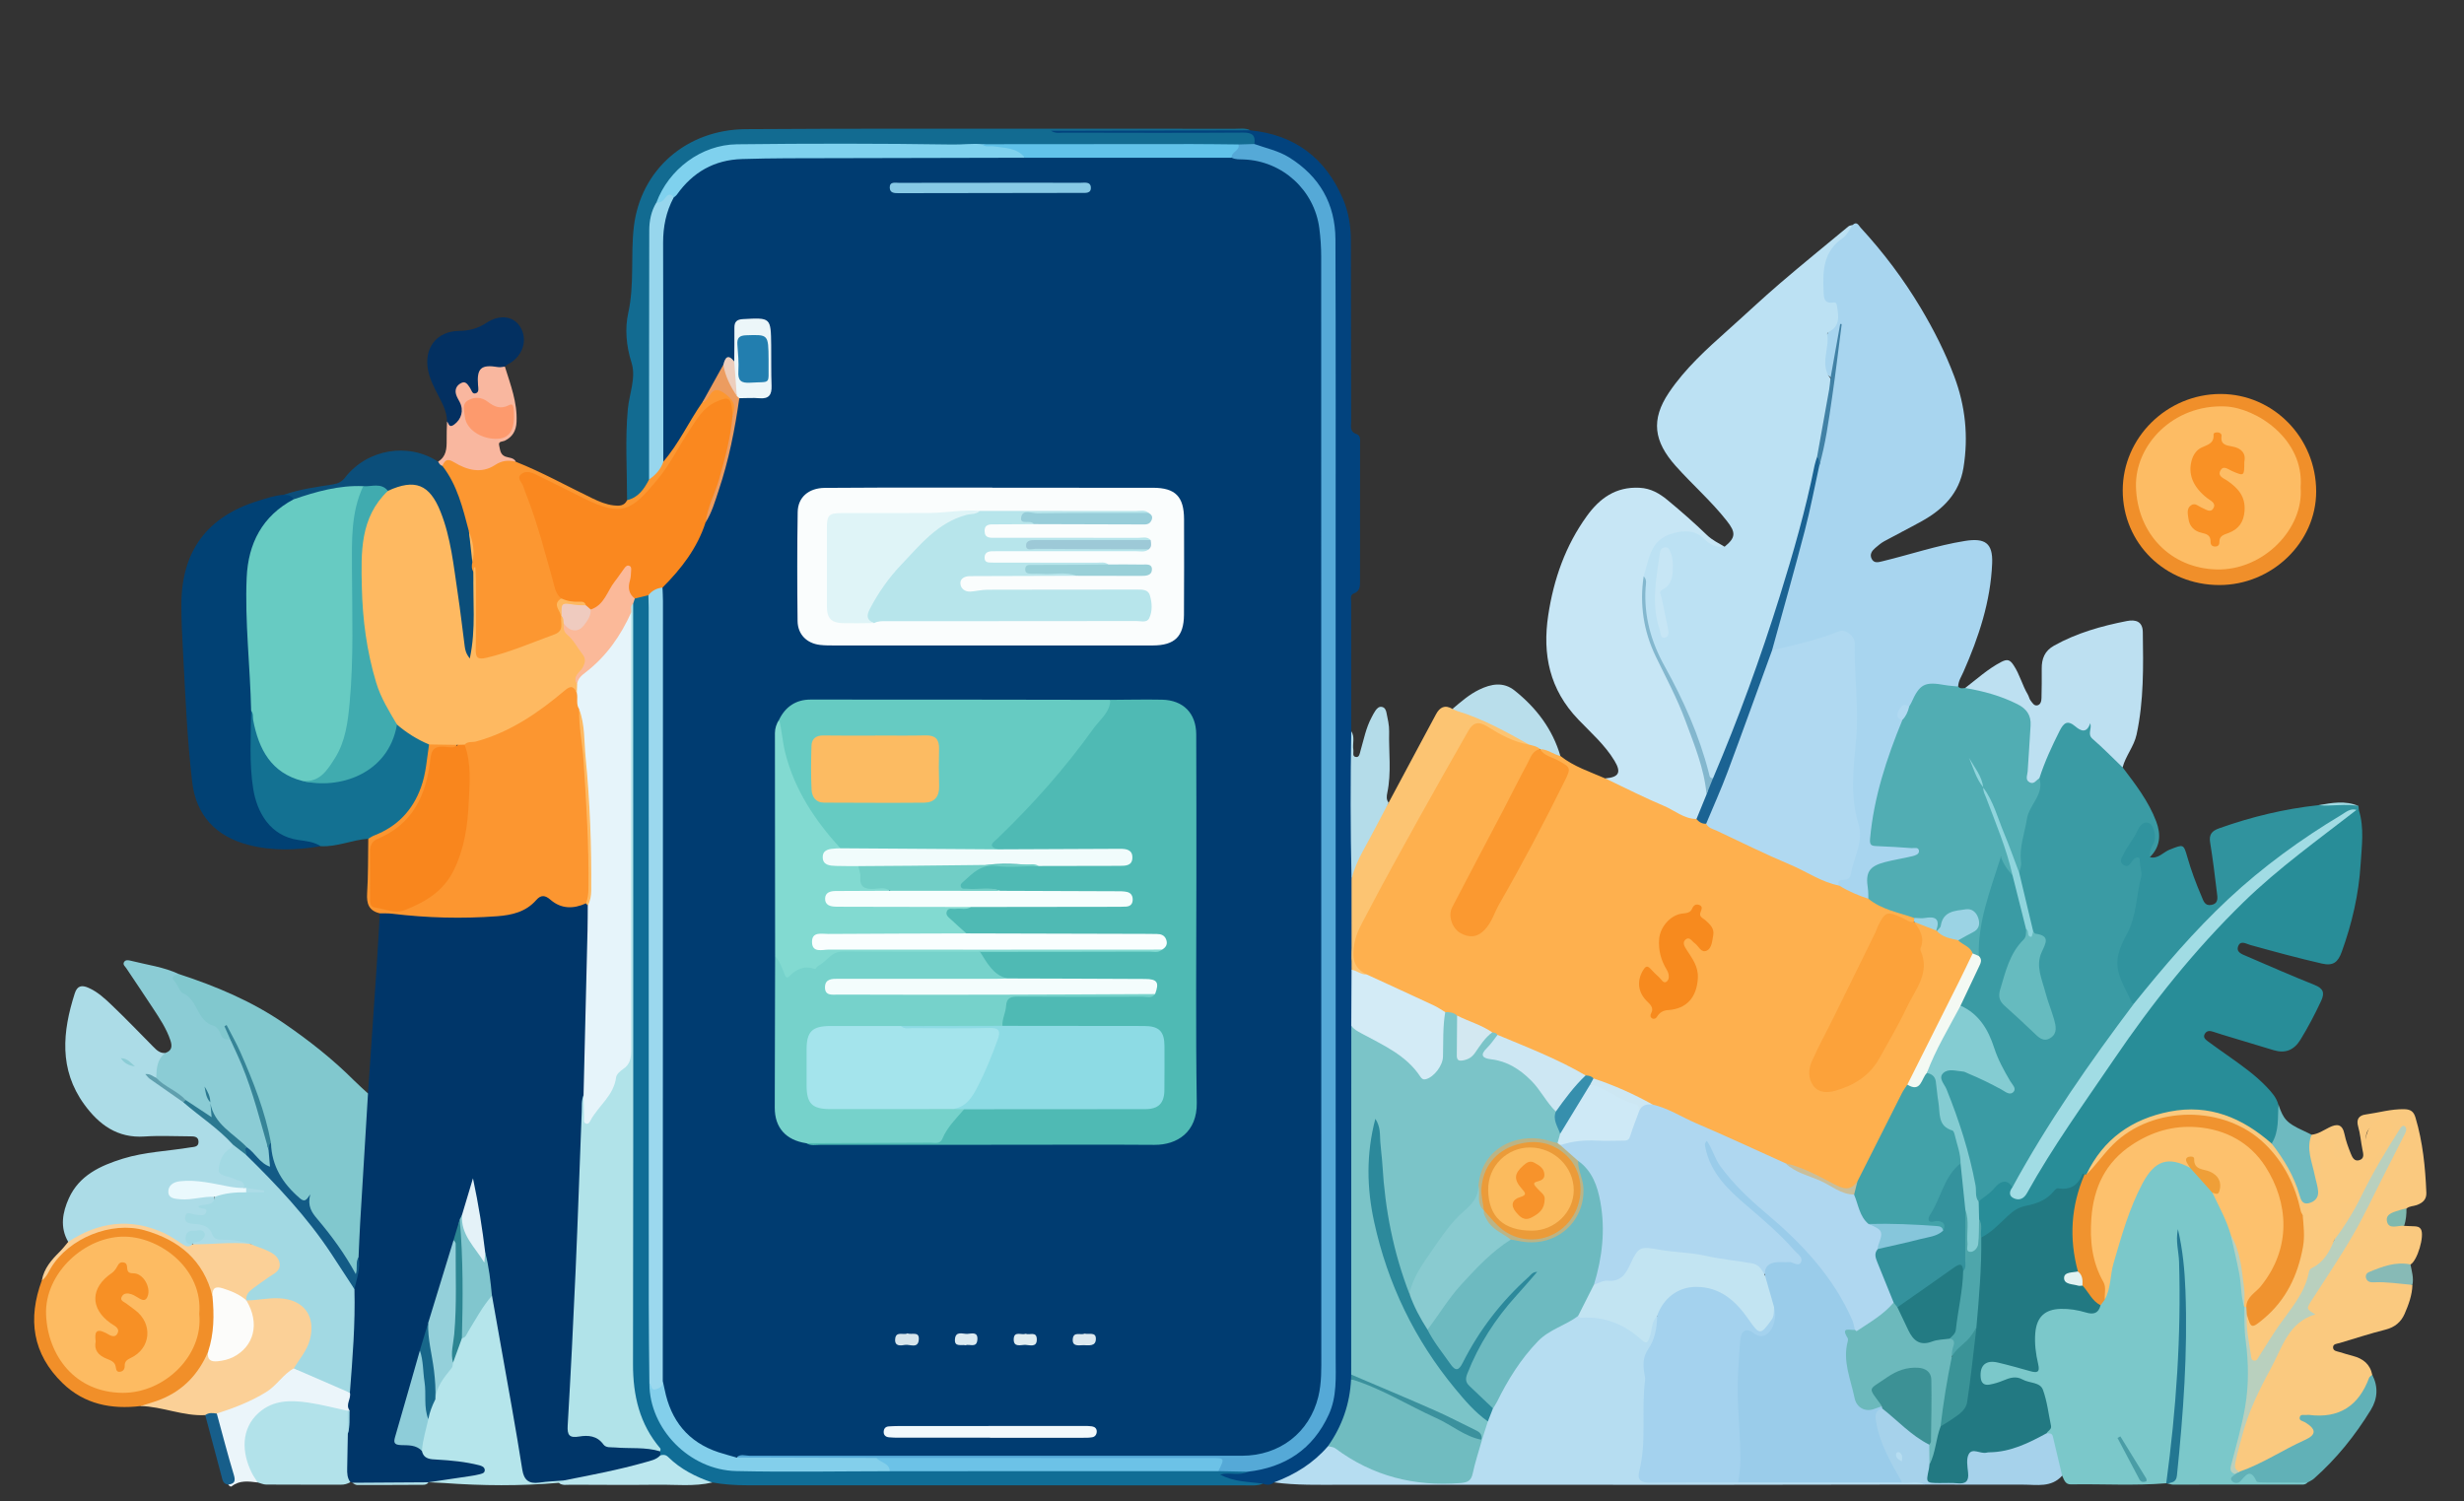 <?xml version="1.0" encoding="utf-8"?>
<!-- Generator: Adobe Illustrator 26.3.1, SVG Export Plug-In . SVG Version: 6.00 Build 0)  -->
<svg version="1.1" id="Layer_1" xmlns="http://www.w3.org/2000/svg" xmlns:xlink="http://www.w3.org/1999/xlink" x="0px" y="0px"
	 viewBox="0 0 6415.7 3909.4" style="enable-background:new 0 0 6415.7 3909.4;" xml:space="preserve">
<rect x="0" y="0" width="6415.7" height="3909.4" fill="#333333" stroke="none"/>
<style type="text/css">
	.st0{fill:#FEB04E;}
	.st1{fill:#003669;}
	.st2{fill:#A8D5EF;}
	.st3{fill:#BCE1F3;}
	.st4{fill:#7BC8CA;}
	.st5{fill:#3A9BA4;}
	.st6{fill:#288D98;}
	.st7{fill:#C7E6F5;}
	.st8{fill:#51ADB3;}
	.st9{fill:#B6DDF1;}
	.st10{fill:#FAC97F;}
	.st11{fill:#FC9630;}
	.st12{fill:#02437E;}
	.st13{fill:#ACDCE7;}
	.st14{fill:#106D96;}
	.st15{fill:#014174;}
	.st16{fill:#81C8CE;}
	.st17{fill:#FC9731;}
	.st18{fill:#126B91;}
	.st19{fill:#30939E;}
	.st20{fill:#BDE0F1;}
	.st21{fill:#137192;}
	.st22{fill:#B5E5EB;}
	.st23{fill:#8BCCD5;}
	.st24{fill:#FBD097;}
	.st25{fill:#FCC472;}
	.st26{fill:#F08F2A;}
	.st27{fill:#B2E2EA;}
	.st28{fill:#F18F29;}
	.st29{fill:#0B4E7A;}
	.st30{fill:#A6D2EB;}
	.st31{fill:#033061;}
	.st32{fill:#61B1B7;}
	.st33{fill:#B4DCE9;}
	.st34{fill:#EBF5FA;}
	.st35{fill:#F9B79F;}
	.st36{fill:#B9DEEB;}
	.st37{fill:#BAE6EE;}
	.st38{fill:#6EBAC0;}
	.st39{fill:#237792;}
	.st40{fill:#175E8A;}
	.st41{fill:#87BAB6;}
	.st42{fill:#7FB9AF;}
	.st43{fill:#A1DCE4;}
	.st44{fill:#7BC4C8;}
	.st45{fill:#AFD7F0;}
	.st46{fill:#B0D9F1;}
	.st47{fill:#FCA23A;}
	.st48{fill:#42A2A9;}
	.st49{fill:#FB9930;}
	.st50{fill:#D3EBF6;}
	.st51{fill:#F78A1E;}
	.st52{fill:#1B6393;}
	.st53{fill:#CDE7F3;}
	.st54{fill:#F4F9F3;}
	.st55{fill:#D3E8F1;}
	.st56{fill:#9BD3E4;}
	.st57{fill:#368FAD;}
	.st58{fill:#CABE9A;}
	.st59{fill:#B1E3E9;}
	.st60{fill:#E6F4FA;}
	.st61{fill:#A2D9E3;}
	.st62{fill:#94D0DA;}
	.st63{fill:#81C6CE;}
	.st64{fill:#8ECDD9;}
	.st65{fill:#135B86;}
	.st66{fill:#E4F2F8;}
	.st67{fill:#2C8592;}
	.st68{fill:#17678A;}
	.st69{fill:#FEB961;}
	.st70{fill:#4181A5;}
	.st71{fill:#83B7CE;}
	.st72{fill:#227982;}
	.st73{fill:#FDC16D;}
	.st74{fill:#F0932F;}
	.st75{fill:#B9D0BE;}
	.st76{fill:#EF9F38;}
	.st77{fill:#4A9DA6;}
	.st78{fill:#84CCD2;}
	.st79{fill:#66BBBF;}
	.st80{fill:#90D5DD;}
	.st81{fill:#4EA6AB;}
	.st82{fill:#9ACCEA;}
	.st83{fill:#A4D2EE;}
	.st84{fill:#6DBAC0;}
	.st85{fill:#70BCC0;}
	.st86{fill:#C2E4F2;}
	.st87{fill:#2C899B;}
	.st88{fill:#FBC97E;}
	.st89{fill:#F9861D;}
	.st90{fill:#55A9D7;}
	.st91{fill:#3B919D;}
	.st92{fill:#EAF9FD;}
	.st93{fill:#2B7991;}
	.st94{fill:#5F9FAE;}
	.st95{fill:#FA881F;}
	.st96{fill:#9BD8EE;}
	.st97{fill:#6CC2E7;}
	.st98{fill:#83CFEB;}
	.st99{fill:#FBB999;}
	.st100{fill:#67CBC2;}
	.st101{fill:#368497;}
	.st102{fill:#003C71;}
	.st103{fill:#97D6ED;}
	.st104{fill:#EC9C60;}
	.st105{fill:#7FD1EE;}
	.st106{fill:#61C2E9;}
	.st107{fill:#40ABAF;}
	.st108{fill:#FCFCFA;}
	.st109{fill:#FDBC64;}
	.st110{fill:#FDBB62;}
	.st111{fill:#6CB9BC;}
	.st112{fill:#3C9195;}
	.st113{fill:#FD9A6D;}
	.st114{fill:#89CBD0;}
	.st115{fill:#CEE9F6;}
	.st116{fill:#BBB486;}
	.st117{fill:#34929D;}
	.st118{fill:#86C6DB;}
	.st119{fill:#3A9397;}
	.st120{fill:#E2F2F2;}
	.st121{fill:#237B83;}
	.st122{fill:#EFCBBF;}
	.st123{fill:#4FBAB4;}
	.st124{fill:#FAFDFD;}
	.st125{fill:#66CBC2;}
	.st126{fill:#76D2CB;}
	.st127{fill:#82DAD1;}
	.st128{fill:#F2F9FC;}
	.st129{fill:#87C9E5;}
	.st130{fill:#ECF6F9;}
	.st131{fill:#EDCEBD;}
	.st132{fill:#D7E5EC;}
	.st133{fill:#DCEBF2;}
	.st134{fill:#E0EDF1;}
	.st135{fill:#DCE9F0;}
	.st136{fill:#F99125;}
	.st137{fill:#F79025;}
	.st138{fill:#EB9B39;}
	.st139{fill:#8DDBE4;}
	.st140{fill:#F9FEFE;}
	.st141{fill:#F1FCFC;}
	.st142{fill:#F4FDFD;}
	.st143{fill:#F6FEFD;}
	.st144{fill:#71CEC6;}
	.st145{fill:#B7E5EB;}
	.st146{fill:#DFF4F7;}
	.st147{fill:#97CDD9;}
	.st148{fill:#99D0D8;}
	.st149{fill:#9DC9D7;}
	.st150{fill:#FCBB62;}
	.st151{fill:#A4E4EC;}
	.st152{fill:#227EAF;}
	.st153{fill:#FBBB5E;}
	.st154{fill:#F7932B;}
</style>
<g>
	<path class="st0" d="M4062.9,1968.4c34.9,27.9,77.1,41.2,117.1,58.7c41.3,5.1,74.3,31,112,45.3c43.5,16.5,83.5,41.5,127.7,56.7
		c9,4,17.9,8.2,26.9,12.3c89.4,45.4,181.6,84.8,271.9,128.1c23.7,11.3,46.7,24.2,71.5,33c27.5,9,53.2,22,79.2,34.4
		c27.6,16.1,57.1,27.5,87.6,36.9c9.9,3,20.2,6.9,27.3,15.6c1.9,4.4,1.7,8.5-1.4,12.3c-13.6,9.5-24-1.3-35-5.9
		c-28.1-11.8-37.1-10.4-49,16c-30.9,68.5-65.7,135.1-98.5,202.7c-21.6,44.7-44.9,88.7-66.5,133.4c-2.1,4.4-5.1,8.4-6.8,12.9
		c-7.8,20.8-12.6,43.2,3.1,61.1c16.4,18.6,39.7,14.2,60.1,6.5c46.3-17.3,82.7-45.9,105-92c20.3-42.1,43.2-83,67.8-122.9
		c18.1-29.3,26.9-62.6,38.6-94.6c2-5.5,2.8-11.9,0.5-17.3c-7.4-17.7-8.3-35.7-6-54.4c2-16.5-12.7-28.1-14.9-43.6
		c23.9-15.1,39.7,5.5,58.4,13.1c2.3,1.4,4.6,3,6.9,4.6c17.2,11.4,37.6,15.4,56.1,23.8c16.1,9.5,36.3,15.1,37.1,39
		c-12.5,42.3-34.5,80.4-53.9,119.6c-37.1,75.1-72.6,151-114.6,223.6c-40,70.2-70.5,145.1-108.1,216.5c-6.8,12.9-12,26.7-22.6,37.3
		c-27.4,28.3-30.5,28-64.8,10.6c-41.6-21-83.1-42.6-128.2-55.8c-79.5-32.4-156.1-71.4-235.2-104.9c-36.9-15.6-72.1-34.7-109.4-49.4
		c-50.4-24.4-102-45.9-153.2-68.5c-8-3.1-16.2-5.5-24.2-8.6c-73.7-38.1-150.8-69-226.1-103.7c-5.1-2.4-10.1-5-15.1-7.6
		c-30.6-16.5-64.4-26.1-94.6-43.7c-8.7-4.6-18.4-6-27.6-9.1c-62.8-28.7-124-60.8-188.4-86.1c-7.3-2.9-14-6.8-20-11.8
		c-40.9-29.2-50.2-73.1-24.6-122.4c71.1-136.7,147.1-270.7,222.1-405.3c20.4-36.6,38.5-74.5,61.9-109.5c22.2-33.1,31.9-35.4,66.6-17
		c32.6,17.3,64.9,35.8,101.7,43.7c11.1,3.5,24.3,3.5,29.6,17c-41.2,56.1-65.6,121.5-99.8,181.5c-41.5,72.7-77.7,148.3-117.1,222.2
		c-10,18.8-12.9,36.3-1,55c15.7,24.5,43.1,28.7,64.7,9.4c8-7.2,14.7-15.6,19.6-25.3c61-119.6,129.4-235.4,187.4-356.6
		c15.1-31.5,13.4-34-17.6-51.9c-14.2-8.2-38.2-7.8-36.4-33.8C4033,1943.1,4049.2,1952.3,4062.9,1968.4z"/>
	<path class="st1" d="M958.2,2847.3c7.5-109.7,15.2-219.4,22.5-329.2c3.1-46.6,5.5-93.3,8.3-140c9.5-9.6,21.7-8,33.1-6.9
		c66.9,6.9,133.8,11.3,201.1,10.5c32.3-0.4,64.1-5.6,96.1-8.4c25-2.2,46.4-13.9,64.7-31.2c17.1-16.2,36-19.8,55.2-4.3
		c26.7,21.5,58.3,9.9,87.5,14.5c5,2.7,8.6,6.7,10.7,12c7,26.9,6.1,54.5,2.9,81.2c-6.5,55.4-3.1,110.8-4.9,166.2
		c-2.6,79.6-5.7,159.3-8.1,238.9c-1.6,8.6-5.1,16.8-4.5,25.8c4.2,69.3-3.9,138.3-5.7,207.5c-3.2,119.8-8.8,239.5-15.3,359.2
		c-4.5,83.7-10.3,167.3-13.1,251.1c-0.9,26.5-0.9,40.4,33.1,35.3c10.7-1.6,22.3,0.4,30.9,7c33.4,25.8,72.8,25,111.6,26.8
		c18.5,0.8,37.2,0.2,53.6,11c4.5,3.7,5.7,8.5,5,14.1c-5.1,14.8-17.9,20.2-31.1,23.8c-74.3,20.3-148.6,40.5-225.7,47.7
		c-20.5-8.2-39.6,4.6-60,3.8c-41.4-1.6-50.4-7.5-57-49c-9.5-59.5-19.4-118.9-30.1-178.1c-15.7-87-29.9-174.2-44.4-261.4
		c-6.3-36.6-10.4-73.4-17-109.9c-8.9-55.6-17.4-111.3-26.2-167.1c-7.7,20.7-10.5,43.2-20.7,63.3c-2.5,5.2-5,10.3-7.2,15.6
		c-5.5,17.9-11.8,35.6-15,54.1c-20,71.7-40.6,143.3-65.8,213.5c-6.5,24.3-13.8,48.3-21.6,72.1c-20.8,70.1-38.1,141.3-59.7,211.1
		c-5.3,17.2-5.3,27.2,16.8,28.3c17.6,0.9,34.6,6.5,47.4,20.3c12.5,12.9,28.3,16.3,45.4,16.6c28.4,0.5,56.3,4.7,83.9,11
		c13.8,3.1,31.8,6,30.7,25.1c-1,17.1-18.2,17.5-31.1,21c-39,10.7-79.3,4.5-118.8,9.3l0.2-0.1c-26.4,8.2-53.5,3.2-80.2,3.3
		c-39.5,0.1-79.1,3.3-118.5-2c-1.2-1.2-2.7-1.7-4.5-1.5c-14.4-4.1-15.5-16.4-15.7-27.9c-0.8-31.9-2.5-63.8,1.5-95.7
		c6.4-19.5,5-39.5,3.9-59.6c-6.6-18.6-1.2-36.9,1.4-55.3c5.1-75.5,10.4-151,10.1-226.7c0-10.7-0.1-21.4,0.9-32
		c3.4-31,17.6-60.7,10.9-92.9c0.5-91.4,9.7-182.2,15.4-273.3c2.4-38.8,4.3-77.6,7.8-116.3C949.6,2868.3,948.7,2856.3,958.2,2847.3z"
		/>
	<path class="st2" d="M4865,2340.2c-26.6-8.5-52.1-19.3-75.9-34.1c-13.5-10.5-2.9-16.7,5.1-20.6c18.2-8.8,24.1-24.3,26.4-42.5
		c1.2-9.7,3.5-19.3,7.7-28.1c10.3-21.5,10.3-42.5,1.9-65c-7.6-20.2-8-41.9-8.6-63.5c-2.4-82,5.5-163.7,6-245.5
		c0.3-51.5-4.1-103-6.9-154.5c-1.5-28.9-18.7-38.6-46.8-28.2c-36.7,13.6-74.3,23.8-112.3,32.9c-16,3.8-32.2,8.6-48.9,3.1
		c-7.8-12.7-1-24.7,2.4-36.4c33.8-115.6,66.2-231.6,94-348.9c7.8-33,6.8-67.8,20.8-99.4c15.8-61.1,21.9-124,34.2-185.6
		c11.2-55.9,17.6-112.6,26.4-160.9c-8.9,34.9-8.9,79.3-19.6,121.9c-23.5-12.4-31.4-41.1-25.1-71.3c6-28.8,15.1-55.8,28.5-81.9
		c8.2-16,5.3-30.2-13.8-37.7c-7.5-2.9-15.4-8.6-15.7-16.1c-2.2-44.5-17.3-91.3,17.3-130.5c19.2-21.8,39.4-42.8,61.8-61.6
		c11.1-10.6,15.8,1.6,20.6,6.9c59.4,64.5,111.8,134.1,156.9,209.6c34,57.1,63.7,115.8,87,177.8c29,77.1,37.3,156.5,24,238
		c-10.8,66.4-53,108.2-108.8,139.2c-32.3,17.9-65.4,34.5-97.7,52.2c-8.4,4.6-15.8,11.2-23.2,17.4c-8.6,7.3-15.2,16.6-9.4,28.1
		c6.2,12.4,17.1,9.2,28.1,6.5c71.7-17.3,141.6-41.2,214.8-52.9c52.2-8.4,73,5.5,70.9,58.1c-4,99.6-35,192.6-74.8,282.9
		c-5.5,12.4-13.4,23.9-13.7,38.2c-10,9.1-21.7,6-33.1,4.5c-53.1-7-55.1-6.1-81.3,38.7c-2,3.4-4.2,6.5-7.1,9.1
		c-24.8,4.3-32.4,17.5-21.1,40.7c-10.1,46.7-32.7,89.2-44.9,135.3c-12.2,46.1-23.6,92.3-30.5,139.5c-5.2,36.2-2.8,39.2,32.8,39.1
		c24.5-0.1,48.3,4.7,72.4,7.6c6.7,0.8,13.9,2.8,15.9,10.7c2.2,9-3.7,14.5-10.3,19.1c-7.4,5.2-16,7-24.7,8.2
		c-18.3,2.7-36.3,7.1-54,12.4c-37.4,11.3-44.3,21.6-41.4,60.7C4872.1,2322.9,4873.6,2332.7,4865,2340.2z"/>
	<path class="st3" d="M4824.1,585.7c-8.6,11.7-14.8,26.8-26.2,34.4c-49.9,33.8-52,83.8-49.8,135.9c0.7,16.7-0.6,35.2,25.4,31.7
		c8.7-1.2,9,5,9.9,10.8c3.9,25,8,50-20.4,65c-2.3,1.2-5.7,4.5-5.4,6.2c6.9,38.2-20.3,79,8.4,115.5c12.2,16,0.7,32.2-1.5,47.2
		c-7.8,52-14.8,104.3-28.2,155.3c-25.2,107.8-49.8,215.7-81.5,322.1c-47.9,160.9-105.8,318-168,473.7c-6.4,16.2-11.4,33.4-25.4,45.4
		c-11.3,3.4-16.8-3.2-19.2-12.5c-28.8-113.4-82.7-216.1-135.3-319.4c-26.6-52.3-33.2-109.6-29.7-167.9c0.6-9.8-0.5-19.5-2.6-29
		c2.5-29.4,9.7-57.7,27.2-81.5c36.1-49.1,94.5-66.1,142.7-16.6c13.1,13.4,28.9,18.1,45.9,21.7c29.5-23.9,29.6-37.3,5.9-67.3
		c-40.4-51.4-89.7-94.4-133.1-143c-57.2-64.2-65.3-120.4-17.5-191.4c42.2-62.7,97.9-112.9,153.8-162.8
		c45-40.1,88.7-81.5,134.4-120.7c58.9-50.5,119.2-99.5,179-149C4816,587.1,4820.4,586.9,4824.1,585.7z"/>
	<path class="st4" d="M6007.8,3860.7c-6.2,6.5-14.4,4.9-22,4.9c-109.2,0.2-218.5,0.3-327.7,0.2c-4.7,0-9.4-1.9-14.1-2.9
		c10.3-12.4,13.7-26.8,15.7-42.7c19.4-154.2,26.2-309.1,22.7-464.4c-1-44.5-3.1-89-9-125.8c-0.3,24,5.3,55.3,6.9,86.7
		c8.9,173.2-5,345-27.5,516.4c-1.5,11-5.3,20.7-12.4,29.2c-82.6,6.8-165.4,1.5-248,2.9c-15.6,0.3-17.9-12.6-23-22.6
		c-14.9-20.8-19.2-45.6-24.9-69.6c-3.6-15.2-8.7-29.2-18-41.6c9.2-33.8-3.3-65.6-10.9-97.3c-5.5-23.3-56.7-42.6-85.4-35.2
		c-11.3,2.9-21.9,8.3-33.2,11.1c-14.6,3.6-29.9,6.8-40.1-7.5c-9.9-13.9-7.7-29.9-0.6-44.6c7.2-14.8,20.3-20.5,36.3-19.3
		c17.6,1.4,34.1,7.7,51,12.5c10.3,2.9,20.8,5,31.1,8.1c18.7,5.5,25.7-0.8,21.9-19.9c-4.5-23-7.5-46.2-4.9-69.7
		c5.2-45.9,29-67.2,75.2-68.1c19.6-0.4,38.9,1,57.9,6.1c14,3.8,27.2,4.1,36.1-10.3c4-6.4,8.8-12.3,13.3-18.3
		c14.9-26.3,12.1-56.7,19.9-84.8c16.9-61.1,35.1-121.7,60-180c10.8-25.2,23.1-49.3,42.7-69.3c35.7-36.3,64.3-39.3,105.6-10.5
		c24.2,20.9,46.9,43.2,64.5,70.3c20.8,36,39.4,73,49.9,113.6c14.4,59.9,26.9,120,31.8,181.6c1,3.1,1.7,6.3,2.2,9.6
		c1,51.3,9,102.3,11.2,153.3c2.8,65-10.5,129-27.4,192.1c-6.8,25.5-20.6,50.6-12.8,78.7c2.4,7.4,2.1,21.4,14.9,8.7
		c15.4-15.4,27.7-14.2,41.1,2.3c7.4,9.2,19.3,8.1,30,8.2c23.4,0.2,46.8-0.3,70.2,0.2C5988.3,3853.1,5999.6,3851.4,6007.8,3860.7z"/>
	<path class="st5" d="M5527,1998.3c33.3,44.1,67.3,87.9,87.2,140.4c13,34.3,11,66.2-16.6,93.4c-10.8-12.2-4.2-23.9,1.4-35.2
		c5.6-11.3,7.6-21.9,0.5-33.2c-6.1-9.6-14.7-12.2-21.1-2.9c-16.7,24.4-34.3,48.6-44.8,76.4c9.7,5.5,12.8-1.5,17.5-3.8
		c19.3-9.6,26.1-5.9,27.6,16c4.6,65.2-5.4,129.3-35.9,186.1c-28.5,53.2-21.8,100.4,2.7,150c4.3,8.7,8.7,17.4,12.9,26.3
		c1.1,16.4-10.4,26.7-19.1,38c-89.4,116.5-171.6,237.8-247,363.8c-16.3,27.2-26.7,58-49.5,81.3c-21.5-11.7-38.3-6.4-53.3,12.5
		c-10.3,13.1-23.4,23.5-42.1,21.8c-4.2-3.1-6.5-7.4-7.2-12.3c-13.8-99.3-45.5-193.5-82.4-286.2c-15.7-39.5-6.2-51.5,36-49.7
		c39.7,1.7,71,25.6,105.8,40.4c9.6,4.1,17.4,12.9,35,10.2c-49-69.4-52.8-163.1-132.8-211c-0.4-34.1,23.6-58.5,35.6-87.6
		c6.4-15.4,14.9-29.7,8.8-47.1c-5.4-32.5,0.6-63.9,10.2-94.6c3.9-12.4,4.9-24.6,5.3-37.2c0.4-12.7,0-26.2,7.7-36.6
		c14.3-19.3,22.9-40,24.4-64.2c0.5-8.3,3.6-18.6,13.2-20.8c10.7-2.5,14.2,7.4,18.6,14.9c5.8,10.1,14.7,18.1,19.2,29.1
		c16.4,45.7,29,92.4,38.1,140.1c1,15.3-3.6,28.6-13.6,40.3c-28.8,33.5-40.2,74.9-52.2,116.1c-5.2,17.9-1.4,33,13.1,44.5
		c26,20.6,49.2,44.1,72.9,67.1c8.5,8.3,18.6,16.2,31,8.3c11.8-7.6,10.7-20.4,7.9-31.7c-9.3-36.8-23.9-72-32.6-109
		c-7.1-30.1-10.6-59.6,4.7-88.1c6.1-11.4,3.6-17.9-8.6-21.9c-8.8-2.9-14.1-10-17.9-18.2c-11.4-50.5-28.5-99.7-36.6-151
		c4.8-31.2,2-62.8,8.5-94.3c7.7-37.2,15-73.5,36.8-105.4c8.8-12.8,5.5-28.1,6.9-42.3c10.6-49.1,34.1-92.7,57.2-136.6
		c6.2-11.7,15.4-21.7,30.3-16.9c16.7,5.4,31.8,20.2,50.5,3.6c3.6-3.2,9.1,4,8.8,8.6c-2,30.1,22.1,43.5,38.7,61.7
		C5502.2,1966.3,5519.3,1978.4,5527,1998.3z"/>
	<path class="st6" d="M5152,3128.8c13.1-12.3,29.1-20.3,41.1-35.2c10.4-12.9,30.3-28.8,46.9-2c2.4,8.3,2.8,18.6,13.6,20.3
		c12,1.9,17-8,21.7-16.5c48.4-87.2,105.9-168.5,161.4-251c72.5-107.7,146.4-214.3,228.7-314.8c117.5-143.5,251.1-269.6,402.3-376.9
		c22.1-15.7,40.4-37,66.7-46.7c2.9,0.1,5.4,1.2,7.5,3.3c14.5,46.6,7.5,94.3,4.6,141.2c-4.8,78.2-22.4,154.1-49.2,228.1
		c-9.7,26.7-21.8,37.2-51.4,30.5c-62.8-14.3-124.8-31.3-186.9-48.5c-10.3-2.8-24.6-12.7-31,2.5c-6.8,16.2,9.4,21.5,20.6,26.3
		c59.1,25.6,118.1,51.3,177.8,75.2c22.5,9,27.5,20.1,17.1,42.1c-16.2,34.5-33.7,68.1-53.7,100.6c-16.9,27.4-39.5,36.3-69.6,27.3
		c-44.9-13.3-89.7-27-134.5-40.6c-7.5-2.3-14.9-4.6-22.3-7.2c-9.1-3.3-18-3.6-23,5.9c-4.8,9.1,2.9,14.7,8.9,19.2
		c16.4,12.3,33.3,23.9,50,35.8c36.6,26,73.5,51.6,104.4,84.6c12.1,12.9,23.7,26,28.4,43.6c3.1,24.7,3.4,49.5,1.6,74.2
		c-0.8,10.5-4.7,20.6-14.1,27.3c-18.5,5.7-28.8-9.2-40.4-18c-40.2-30.6-84.1-52.4-134.5-58.7c-115.6-14.5-209.1,25.3-280.8,116.7
		c-9.6,12.2-16.6,26.2-25.5,39c-1.9,2.2-4.1,4-6.5,5.6c-16.6,23.7-35.9,42.6-67.9,41.7c-6.8-0.2-11.7,6.2-17.1,10.4
		c-13,10.2-26.5,22.6-42.2,24.9c-49.9,7.2-81.2,42.4-116.6,71.9c-9.5,7.9-18.3,23-34,8.8c-6.7-14.8-2.2-31.6-8.3-46.6
		C5144.5,3157.7,5140.4,3142.2,5152,3128.8z"/>
	<path class="st7" d="M4490.6,1423.6c-22,2.8-38.8-5.7-54.4-21.3c-23.3-23.5-54.6-20.9-81.1-13.4c-59.3,16.8-61.1,67.3-75.4,111.6
		c8.3,29.6-2.5,59.3,1.6,89.5c6.4,46.9,19.3,90.9,41.4,132.3c53.7,100.7,98.4,204.9,125.6,316c2.3,9.6,3.1,19.2,2.3,29
		c-7.5,23.6-12.9,48.4-33.6,65.3c-32.5-0.4-56.6-22.4-84.6-34.2c-51.8-21.7-101.8-47.4-152.6-71.5c36-3.1,42.2-15.8,23.9-46.1
		c-25-41.4-61.5-73.1-94.2-107.3c-74.7-78-93.8-169-78.2-271.8c14.2-93.7,44.8-180.9,100.6-258.1c33.4-46.2,75.3-76.7,137.1-73.5
		c29.9,1.5,52.2,15,73.1,32.2c35.2,29.1,69.6,59.3,102.5,91C4458.6,1406.9,4475,1414.2,4490.6,1423.6z"/>
	<path class="st8" d="M5310.1,2026.4c13.2,42.6-26.7,69-32.5,106.1c-5.8,37.4-20.4,73.4-15.2,112.6c1.2,9-3.1,18.8-4.9,28.2
		c-15.5-2.3-14.1-16.4-17.6-26.3c-22.9-65.8-46.7-131.3-75-195c-11.1-23.3-21-47.2-33.9-69.6c13.1,23.3,22.5,48.4,35.4,71.8
		c25.4,62.6,50.9,125.3,71.5,189.7c3.5,11,13.4,22.8,2.1,35.2c-11.6-12.8-22.3-26.2-30.2-48c-27.6,88-60.2,169-57.5,258.1
		c-8,4.4-12.5,0.2-16-6.6c-6.1-18.4-25.8-21.9-37.5-34.1c1.9-17.3,18.4-17.9,29.1-24.9c11.8-7.8,19.5-16.7,13.8-31.2
		c-5.4-13.7-16.5-18.1-30.7-16c-21.8,3.1-42.1,7.6-49.6,33c-2.3,7.9-6.7,16.8-18.3,14.9l-1.7-1.3c-5.3-18.5-16.2-28.1-36.8-25.9
		c-7,0.7-15.5-0.1-20.9-7c-40.6-14.3-84.2-21.4-118.9-49.9c-0.4-8.8,0.2-17.7-1.2-26.3c-6.7-42.4,2.8-58.1,44.7-69.1
		c23.5-6.1,47.6-9.7,71.2-15.4c7.2-1.7,17.7-4.9,17.1-13.6c-0.8-11-12-6.9-19.1-7.4c-30.1-2.1-60.2-4.2-90.3-5.2
		c-14.1-0.5-19.6-1.9-17.9-19.7c9.8-108,43.2-209.2,84-308.6c0.4-14.4,5.9-26.2,17.5-34.9c1.9-3.3,4.1-6.4,5.7-9.9
		c22-49.2,34.7-55.7,87.5-46.3c11.4,2,23,2.6,34.6,3.8c5,6.3,11.6,4.6,18.1,3.8c61.3-5.2,113.9,17.6,162.1,52.2
		c14.2,10.2,15.2,28.3,16.2,45.2c2.3,38.1-6,75.4-7.3,113.3C5287.3,2021.1,5293.9,2026.4,5310.1,2026.4z"/>
	<path class="st9" d="M5011.6,3865.6c-172.7,0.2-345.4,0.6-518,0.7c-333.7,0.1-667.3,0-1001-0.1c-58.4,0-116.8,1.7-174.9-6.2
		c0.9-11.1,10.7-12.8,18.2-16c38.5-16.3,73.4-37.6,102.1-68.6c6.5-7.1,14.3-12.9,24.5-14.2c10.4-1,19,3.6,26.9,9.5
		c37.9,28.4,81.7,45,124.8,63.2c61.5,26,126.4,18.2,190.4,17.7c15.7-0.1,20.6-12.2,24-25.2c6.6-25.4,13.2-50.9,22.4-75.6
		c7-16.1,9.5-33.8,16.3-50c4.1-12.3,10-23.7,15.4-35.5c30.6-63,63.7-124,114-174.6c32.7-32.8,72.1-51.5,114.1-67.1
		c58.5-2.1,112.3,9.9,157.2,50.5c13.4,12.1,20.2,5,23.7-9.8c2.5-10.4,4.1-21.3,10.5-30.2c4.7-6.5,10.3-13.6,17.4-1.8
		c5.6,18.9,2.9,39.2-6.5,53.9c-30.2,47.2-21,99.5-24.1,150.1c-1.7,28.1-0.8,56.5-0.2,84.7c0.7,29.4-3.3,58.1-9.1,86.9
		c-7.4,36.7-1.3,43.3,35.8,43.6c71.1,0.5,142.2-0.5,213.3,0.4c140.6-1.5,281.2-1.7,421.8,0C4971,3855.2,4995.7,3840.9,5011.6,3865.6
		z"/>
	<path class="st10" d="M5432.4,3058.3c43.9-92.2,118.3-144.6,216.9-163.9c103.2-20.2,189.3,16.2,265.5,83.2
		c30.5,18.8,45.5,49.3,59.6,80.3c6.8,15,12.3,30.6,18.4,46c3.5,8.6,5.7,21,18.8,17.8c13.6-3.3,17-15.3,15.2-27.8
		c-3.2-21.1-9.6-41.6-14.7-62.3c-3.7-15.2-6.8-30.3-5.9-46c0.6-11.8,1.5-23.5,12.7-30.9c17.1-1.7,30.9-11.6,45.6-18.9
		c20.9-10.5,34.7-8.9,40.1,17.6c3.5,17,9.6,33.7,16.1,49.9c3.8,9.5,9.2,22.1,22.9,17.5c13.5-4.5,9.9-16.4,7.7-27.3
		c-4.1-20-5.5-40.7-11.2-60.2c-5.7-19.6,2.9-29.1,19.3-31.3c33.6-4.6,66.4-14.6,101-13.8c16.6,0.4,24.4,6.3,29,21.8
		c19.1,63.9,25.6,129.5,28.3,195.7c0.7,17.9-9.8,26.5-24.6,32c-9,3.4-19.5,2.4-27.3,9.3c-2.3,1.8-4.6,3.6-6.7,5.6
		c-10,9.5-33.5,6.8-31.4,25.1c1.6,13.7,23.3,4.5,32.3,14.3c8.7,0.4,17.3,0.8,26,1.1c6.9,0.2,13.3,0.9,17.5,7.7
		c10.1,16.6-9.4,82.5-27.3,91.9c-29.9,6.9-61,9-89.8,20.7c-4.4,1.8-8.7,4.2-11.1,11c9.2,10.7,22.3,6.5,33.9,7.2
		c24.8,1.4,50.1-0.4,72.2,14.4c-0.8,26.6-10,51.3-20.3,75c-9.1,21-25.4,35-49.5,41.1c-40.3,10.1-79.9,23.2-119.8,35
		c-7.2,2.1-17.6,1.9-17,12c0.5,9.2,10.9,9.5,17.9,11.8c11.1,3.5,22.3,6.7,33.5,9.7c26.5,6.9,45.3,21.5,50.7,49.7
		c-24.7,78.3-70.7,122.9-169.6,113.4c1.5,8.7,9.7,10.9,14,16.3c12.3,15.3,10.5,28.4-5.1,39.8c-7.1,5.2-14.4,10.5-22.5,13.4
		c-55.8,19.9-101.9,60.9-161.1,73.4c-22.6-2.8-19-18.3-15.3-32.9c15.4-60.2,31.4-120,56.9-177.3c26.3-59.1,57.1-115.1,92.6-168.8
		c8.6-13,16.7-26.5,33.2-31.4c3.9-1.1,11.4-1.7,7.4-8.8c-11.5-20.6,4.8-33.2,13.8-46.9c88.3-133.2,161.4-274.8,231.8-419.9
		c-50.6,68.2-82,145.2-124.5,215.7c-13.6,22.6-20.5,53.1-51.1,62.7c-2-32.1,14.6-61.4,13.9-93.4c-0.1-4.9,4.8-9.7,9.8-9.3
		c24.4,1.8,31.5-17.3,38.6-33.6c19.1-43.9,43.2-84.8,69.5-124.5c4.8-7.3,10-14.7,9.5-24c-0.5-8.7-0.6-19.2-7.5-24.3
		c-8.7-6.4-15.5,3.7-23.2,7c-26.2,10.9-33.2,28.6-22.7,54.8c3.5,8.9,2.5,19.3,1.6,29c-2.5,27.6-17.6,36.2-41.6,22.6
		c-11-6.3-20.2-12.3-34.8-9.8c-13.2,2.3-19.4-9.9-21.3-22.8c-1.1-7.6,4.1-20.6-9.4-20c-11.7,0.6-16.3,12.8-12.9,22.2
		c10.3,27.9,0.7,55.9,2.6,83.8c3.3,48.1-8.6,63.2-55.1,79.2c-12.9-4.5-11.4-17-14.4-26.8c-18.9-61.5-45.1-118.5-96-161
		c-60.4-50.5-129.2-73.3-208.4-66.6c-94.7,8.1-163.3,58-218.7,130.9C5450.9,3050.1,5446.5,3061.8,5432.4,3058.3z"/>
	<path class="st11" d="M1525.7,2352.3c-32.7,14.8-64.4,14.8-92.5-9.5c-13.6-11.8-24.5-13.4-36.9,0.8c-26.9,30.8-63.1,39.3-102,42.2
		c-91.4,6.8-182.4,4.4-273.3-6.6c-10.5-1.3-21.3-0.7-32-1c-28.4-6.6-34.9-24.7-33.1-52.5c3.1-47.1,2.2-94.4,3-141.6
		c-0.1-14.7,12.7-15.6,21.8-19.6c75.4-33.4,109.6-95.3,121.8-173c3.1-19.7,0-41.4,17.2-56.9c23.2-5.8,46.4-6.9,69.4,0.9
		c-1.7,14.7-1.7,14.7-16.2,17c-40.1,6.3-40.2,6.3-46.7,45.9c-14.1,84.5-52.1,152.5-132.6,190.9c-14.9,7.1-21.5,18.8-21.6,35
		c-0.2,35.1,0.2,70.2-0.2,105.3c-0.2,19.6,9.4,26.9,28,29.7c61.5,9.5,132.2-25.1,166.7-83.8c24.2-41.1,35.2-86.2,40.9-133.1
		c8.1-67.1,9-134-1.7-200.8c1.3-9.1,7.8-13.1,15.7-14.8c92.7-20.4,168-72.7,240.3-130.8c5.3-4.2,10.4-9,16.9-11.2
		c20.5-6.8,24.8,8.2,29.7,22.4c2.9,14.5,3.5,29.3,7.1,43.8c5.3,96.1,18.1,191.4,20.8,287.9c1.6,58.3,2.1,116.7,3.6,175
		C1540.3,2328,1541.8,2343.6,1525.7,2352.3z"/>
	<path class="st12" d="M3457.7,3765.8c-38,44.3-85.9,73.9-140.1,94.1c-8.8,7.3-18.5,7.8-28.8,3.6c-31.8,0.2-63.7,0.5-94.7-7.6
		c-9.1-2.4-22.3-5.8-21.1-16.3c1.2-11.1,14.7-9.8,24.1-10.3c18.2-1,36.7,1.5,54.4-5.2c69.3-12.9,130.4-39.9,173.2-99.2
		c30.3-41.9,43.2-88.2,43.2-139.9c-0.5-555.4-0.3-1110.7-0.3-1666.1c0-429.4,0.1-858.9-0.1-1288.3c0-89.4-34.4-160.8-111.6-209.4
		c-20.1-12.6-41.2-22.3-64.3-27.3c-12.7-2.8-24.9-5.6-31.3-18.7c-7.8-22-26.9-19.4-44.1-19.5c-115-0.3-230-0.1-345-0.2
		c-34.1,0-68.2,0.4-102.3-0.3c-13.2-0.2-26.7-0.7-36.5-11.9c6.5-8.3,13.9-6,20.3-6c162.7-0.1,325.5-0.1,488.2-0.1
		c4.9,0,9.8-0.1,14.3,2.2c116,11.3,195.8,71.9,241.5,178.3c14.8,34.5,20.7,71,20.7,108.4c0.2,157,0.3,314.1,0.6,471.1
		c0,12.8-4.5,27.1,14.6,33.3c10.7,3.5,8.7,16.4,8.7,25.9c0.1,119,0.1,238-0.1,357c0,12.6,0,25.8-15.4,31.5
		c-11.4,4.2-7.7,14.6-7.7,22.7c-0.1,112.2,0,224.3,0.1,336.5c11.6,109,9.9,218.4,8.5,327.7c-0.2,19.4-1.1,38.8-0.1,58.2
		c0.9,57.9,2.2,115.8-5.2,173.6c-2.5,19.9-3.5,40.5,3.3,60.3c4.6,49.4,1.9,98.9,1.9,148.3c1.3,300,0.8,599.9,0.5,899.9
		c-0.1,5.2-1.1,10.4-1.2,15.7c-2.4,47.6-11.8,93.6-34.2,136.3C3483.5,3740.1,3475,3756.6,3457.7,3765.8z"/>
	<path class="st13" d="M177.7,3233.8c-22.3-38.1-14.8-77.2,1.5-113.4c27.1-60,82.1-85.2,141.2-103.5c57-17.6,116.5-19.4,174.7-29.1
		c9.7-1.6,21.5-0.7,21.8-13.9c0.4-15.4-12.5-15-23.3-15c-39-0.1-78.1-2.2-117,0.4c-70.6,4.9-118.8-30.7-157.2-83.5
		c-66.2-91.1-56.8-189.4-24.7-289.3c6.4-19.9,18.2-22.1,35.6-14.4c23.7,10.4,42.4,27.7,60.5,45c36.7,35,71.8,71.6,107.4,107.6
		c9,9.1,17.8,18.3,32.2,17.2c-9,21.6-13.2,44.7-20.8,66.8c-3.8,1-7.6,1.2-11.1-1c-0.7,3.2,2.4,3,3.9,3.9
		c26.7,17.6,53.6,34.7,78.7,54.6c32.7,23.9,64.2,49.3,95.5,75c13.7,11.3,30.2,21.6,32.9,42.1c-5.2,15.9-19.7,25.7-26,41.4
		c-6.4,16-4.5,25.6,12.1,31.8c10,3.7,20.2,7,29.7,11.8c13,6.6,20.7,15.1,7.8,29c-26.8,8.3-52.2-1.9-77.5-7.1
		c-24.2-5-48.2-6.9-72.7-5.8c-12.6,0.6-30.1,0.6-30.5,15.8c-0.4,17.8,18.1,12.5,29.7,14c25,3.3,49.9-11.7,75.1-0.9
		c4.8,22.6,3.2,24.3-26.5,29.6c-3.3-2.1-2.6,5.2-1.6,1.4c0.4-1.7,1.2-1.6,2.8-0.7c19.6,11.1,11.2,19-3.2,25.2
		c-10.1,4.4-21.2-0.5-33.5,2.1c5.4,9.7,14.8,8.1,22.3,10.1c8.5,2.2,19.5,2.7,23.9,9.5c21.9,34,57.9,29.8,90.3,36.2
		c8.1,1.6,26.2-2.7,17.4,17.5c-47,0.8-94,6.2-141,1.3c-21.6-19,15-15.7,9-30.6c-5.8-5-14.4-3.4-20.4,3c-9.2,9.8,2.9,17.2,5,25.9
		c-12.7,13.8-24.4,6.2-36.2-1.5c-43.1-28.1-88.8-48.4-141.6-47.2c-41.4,0.9-80.8,9.6-117.3,30.2
		C198.1,3229.9,189.8,3239,177.7,3233.8z"/>
	<path class="st14" d="M3248.8,3832.2c-22.4,11.8-47.1,0.5-71.8,7.2c35.8,20,74.6,18.6,111.9,24c-16.9,6.5-34.7,4.3-52,4.3
		c-430.7,0.1-861.5-0.2-1292.2-0.2c-30.3,0-60.3-2-90.1-7.3c-39.9-3.4-73.1-21.4-102.3-47.6c-10.2-9.1-23.2-13.8-33-23.2
		c-0.1-3.5-0.2-6.9-0.2-10.4c-54.9-50-77.7-115.8-78.3-186.4c-2.2-273.2-2.3-546.4-0.2-819.6c0.1-14.6,0.2-29.3,0.2-43.9
		c0-368.9,0-737.7,0-1106.6c0-15.6-0.7-31.2,1-46.8c1.1-7.8,4.5-14.4,10.1-19.8c14.2-7.2,28.1-21.8,43.9-2.5c4.4,11.2,4,23,4,34.7
		c0,669.5,0.5,1339.1-0.1,2008.5c-5.3,95.4,72,192.6,173.6,217.9c20.8,5.2,41.9,8,63.5,7.9c128.4-0.2,256.9,0.1,385.3-0.3
		c177.6-1.9,355.1-0.5,532.6-0.8c105.3-0.1,210.7-0.7,316,0.3C3196.7,3825.6,3224.8,3813.2,3248.8,3832.2z"/>
	<path class="st15" d="M835,2203.4c-63.1,10.7-126.6,12.7-188.5-3.5c-83.4-21.7-135.6-75.8-146-163
		c-13.3-112.3-17.8-225.4-23.9-338.2c-2.3-41.8-4.5-83.8-4.3-125.6c0.6-138.4,67.2-227.7,199-268.7c22.3-6.9,44.4-14.6,68-16.1
		c12.5-3.1,24.6-5.4,26.3,13.2c-5.3,9.7-14.5,15.6-23,22c-63,47.5-90.2,112.8-92.4,189.5c-3.1,108.8,9.9,217.1,11.6,325.8
		c0.1,3.9,0.1,7.8,0,11.7c0.5,66.1-4.4,132.3,5.8,198.1c12.6,81.1,53.4,122.9,121.4,133.6C805,2184.6,827.1,2180.7,835,2203.4z"/>
	<path class="st16" d="M958.2,2847.3c-6.8,112.1-13.7,224.3-20.4,336.4c-1.8,30-2.8,60-4.2,90c-6.5,15.3,2.4,32.6-5.2,47.7
		c-9.8,0.4-11.9-7.1-15.1-12.6c-26.5-45.6-58.7-87.3-91.2-128.6c-11.6-14.8-26.8-28.3-21.1-51.7c1.9-7.6-2.5,1.1-3.1,1.4
		c-6.3,2.4-12.4,1.1-16.4-3c-29.3-29.8-70.6-50.5-73.9-100.1c-1.1-16.3-6.4-32.4-9.2-48.7c-13.8-77.2-43-149.4-72.7-221.3
		c-9.2-22.4-22.4-43.1-27.9-67.2c-2-3.4-5.5,2.1-2,0.4c0.4-0.2,1.1,0.5,1.6,2.2c1.6,5.3,6.9,9.9,2.7,16.2
		c-12.8,7.2-23.2,3.3-29.7-8.5c-8.9-16.2-23.1-26-37.6-36.1c-14.5-10.2-28.4-21-31.2-40.5c-1.2-8.4-6.1-14.5-13.7-17.8
		c-21.8-9.5-28.3-31.9-39.4-49.4c-8.9-13.9-1.1-24.3,17.5-19.7c96.2,31.5,188.9,70.3,273,127.9c65.2,44.7,127,93.3,182.9,149.2
		C933.6,2825.3,946.1,2836.1,958.2,2847.3z"/>
	<path class="st17" d="M1343.1,1202.4c68.7,27.3,133.1,63.3,199.6,95.3c17.6,8.5,35.7,16.1,55.1,18.3c13.2,1.5,27.9,2.2,35.1-13.7
		c18.4-18.5,39.7-34.3,53.5-57.1c14.5-13.9,27.6-28.8,36.2-47.2c30.7-40,57-82.9,82.5-126.4c6.4-10.8,13.6-21.2,22.8-30
		c4.5-3.8,7.6-8.9,11.3-13.4c22.7-26.9,25.3-27,62.3-2.9c19,12.3,24.4,34.1,13.6,55.9c-1.3,2.7-4.4,3.5-7.4,3.9
		c-3.4-2.2-5.4-5.3-6.8-9.1c-11.3-31.7-19.3-35-46.4-15.2c-24.7,18.1-39.7,44.8-56.8,69.7c-36.8,53.6-65.5,112.4-112,159.7
		c-41.9,42.6-86.9,51.7-140.3,27.5c-39.9-18.1-78.9-38.1-117.8-58.3c-8.6-4.5-17-9.5-26.2-12.9c-10.8-4-23.3-12.7-33-4.3
		c-11.5,9.9,1,21.5,4.9,31.4c28.5,73.7,49.6,149.7,70.5,225.7c5.4,19.8,13.6,38.4,19.5,57.9c-10,18.9,1.4,36,4.5,53.9
		c5.9,28.1-7.2,42.4-32.8,52.7c-53.3,21.3-106.1,43.4-162.6,55.4c-32.3,6.8-41.5,0.8-41.5-32.3c0-64.1-2.1-128.3,1.2-192.4
		c0.2-3,0.2-5.5-3.8-5.6c-8.5-6.1-7.7-14.8-6.8-23.6c7.5-26.9,0.8-52.4-7.3-77.8c-14.5-61.1-35.1-119.8-66.4-174.5
		c3.6-22,15.9-27.9,34.9-17.3c39.1,21.8,77.6,26.9,117.3,0.7C1314.9,1186.9,1329.3,1196.8,1343.1,1202.4z"/>
	<path class="st18" d="M1690,1248.7c-12.9,24.5-27.7,46.9-57.2,53.6c-0.1-79-5.3-158.5,1.9-236.8c3.8-40.4,22.1-82.1,9.6-121.3
		c-13.8-43.5-17.5-88.4-8.6-128.8c16.7-75.1,5.9-150.5,14.7-225c17.5-148.1,136.5-253.1,291.6-254.1c270.2-1.8,540.4-1,810.6-1.2
		c154.1-0.1,308.2-0.1,462.4,0.2c13.4,0,27.4-2.7,40.2,4c-159.9,0.4-319.9,0.8-479.8,1.2c-11.6,0-23.2,0-39.1,0c13,7.9,23,5,32.3,5
		c156.1,0.3,312.1,0.8,468.2-0.2c23.2-0.1,32.7,6.6,29.3,29.5c-12.6,12.3-28.5,8.4-43.6,8.8c-191,2.1-382.1,1.4-573.1,0.3
		c-29.2-0.2-58.5-0.5-87.7-0.3c-39.8,7.9-79.7,0.1-119.6,0.2c-167.9,0.2-335.7-0.2-503.6,0.2c-102.8,0.2-183.7,55-223.5,150.3
		c-11.6,31.5-15.6,64-15.6,97.4c0.3,187.7,0.1,375.4,0.1,563.2C1699.6,1213.5,1700.8,1232.1,1690,1248.7z"/>
	<path class="st19" d="M6141.9,2109.2c-2.1-0.1-4.1-0.2-6.2-0.3c-29,9.3-52.6,28.2-77.8,44c-136.2,85.2-256.3,190-364.7,308.1
		c-36.8,40-71.3,82.3-105.2,125c-8.5,10.7-14,26.2-31.5,26.9c-1.9-0.5-5-0.4-5.5-1.5c-17.7-40.9-47.1-79-34.9-127.4
		c4.7-18.6,13.3-36.5,22.6-53.5c25.1-46.1,23.3-98.9,36.6-147.9c3-11.1-4.1-27.6-3.9-42.8c0.2-12.2-12.8-7-18.4,0.6
		c-6.5,8.8-12.2,20.5-24.8,11.3c-12-8.7-2.2-20.6,1.7-28.9c9.7-20.6,25.6-37.6,35.2-58.9c4.2-9.3,13.3-26.9,30.1-20.9
		c13.8,5,20.7,39.5,12.1,53.2c-7,11.2-11,22.7-9.7,35.8c21.9,5.5,34.9-13.2,52.3-19.9c35.5-13.7,35.5-15.1,45.6,20.2
		c10,34.8,22.5,68.5,36.8,101.6c4.8,11.2,8.2,25.8,25.6,22.4c19.9-3.9,15.8-20.2,14.3-32.9c-5-43.5-10.7-87-17.6-130.3
		c-3.3-20.7,5.2-29.8,23.7-36.3c83.9-29.9,169.9-50.6,258.5-60.2c34.8-2.2,69.6-6,104.2,2
		C6141.4,2102.2,6141.7,2105.7,6141.9,2109.2z"/>
	<path class="st20" d="M5310.1,2026.4c-8,4.5-13.6,16.7-25,10.9c-12.8-6.5-6.3-18.3-5.5-28.6c2.9-39.8,4.9-79.7,7.6-119.5
		c1.8-26.8-10.7-43.8-34.2-55.6c-43.1-21.7-88.9-34.2-136.2-42.1c30.6-23.5,59.1-49.6,93.9-67.8c16.8-8.8,23.3-5.1,32.5,8.8
		c15.8,23.8,22.3,51.7,36.8,76c2.9,4.9,3.8,11.3,7.2,15.6c4.6,5.8,9,14.7,17.9,12.5c8.6-2.2,10.3-11.5,10.5-19.1
		c0.7-25.3,0.8-50.7,0.6-76c-0.3-26.2,7.6-46.7,32.2-60.4c59.3-33,123.5-51.1,189.4-64c22.6-4.4,41.2,0.6,41.6,28.9
		c1.3,89.4,2.9,178.6-16.3,266.9c-6.8,31.1-28.4,55.1-36.3,85.3c-26-24.9-51-50.8-78.2-74.2c-14.6-12.6-0.9-25.6-6.1-40.9
		c-9.2,27.7-25,20-38.5,8.6c-20.8-17.7-30.5-9.6-41.2,11.4C5342.6,1943.2,5323.8,1983.7,5310.1,2026.4z"/>
	<path class="st21" d="M835,2203.4c-17.4-11.5-38.4-13.4-57.6-16.1c-75-10.4-108.5-73.4-118.1-133.3c-10.8-67.5-5.9-135.6-5.4-203.4
		c15.5,4.4,11.2,18.2,13.4,28.7c14.9,71,48.4,126.3,122.7,148c93.5,17.4,202.4-16.2,232.5-125.4c1.6-5.7,4.4-10.8,8.7-15
		c2.5-1.6,6-3.4,8.1-1.7c25.1,19.1,56,29.5,77.9,53.1c-5.8,37.5-7.8,75.4-21,111.7c-21.9,60.6-62.2,102.4-122.2,125.6
		c-5.3,2.1-10.1,5.6-15.2,8.4C917,2186.9,877.6,2205.7,835,2203.4z"/>
	<path class="st22" d="M1115.3,3859.8c36.5-5.4,72.9-10.8,109.4-16.3c7.7-1.2,15.4-2.4,22.9-4.4c6.3-1.7,15-2.7,14.6-11.4
		c-0.3-7.8-8.1-10.7-14.6-12.4c-36.1-9.1-72.9-12.6-109.9-14.7c-16.6-0.9-34.2-0.7-39.1-22.4c-11.7-28.6,2.6-54.4,8.8-81.1
		c3.2-19.6,9.6-38.1,19.4-55.4c-3-40.4,34-61.1,46-94.2c9.5-21.2,13.9-44.4,25.2-65c23.6-26.9,36.7-60.6,58.6-88.6
		c6.5-8.3,9.4-21.9,24.4-20.2c17.4,97.5,34.9,194.9,52,292.5c9.4,53.6,18.6,107.3,27,161c4.1,26.1,16.9,37.2,43.7,33.4
		c21.1-3,42.5-3.8,63.8-5.6c0.3,11.2-6.2,8.4-12.5,6.1c-99.7,8.6-199.3,7.8-299,0.5C1142.4,3860.6,1128.9,3860.4,1115.3,3859.8z"/>
	<path class="st23" d="M466.1,2536.5c-9.9,2.2-23.2,6.2-12.5,17.6c9.6,10.1,14.7,28.7,21.1,31.3c41.2,16.3,37.1,73.9,81.9,85.8
		c7.6,2,15.1,13.1,18,21.5c4.6,13.7,13.8,14.4,24.9,13.9c22.6,21.9,29.5,52,40.2,79.7c26.1,67,49.9,134.9,62.8,206.1
		c4.6,9,2.3,18.9,4.1,28.3c1.4,7.1,6.7,15.7-3.5,19.9c-7.8,3.3-15-1.6-21.1-6.4c-16-12.4-29.1-27.9-43.8-41.7
		c-7.5-7.5-13.7-16.8-22.8-22c-39.3-22.3-62.5-55.1-67.8-100.2c-4.9-12.7-10.5-25.2-11.5-31.7c1.5,7.3,6,21,12.9,33.9
		c1.5,12.9,14.2,29.6,2.7,37.5c-12,8.2-23.1-8.5-33.8-16.2c-11.8-8.6-23.5-17.4-35.7-25.3c-17.1-14-35.5-26.1-53.9-38.3
		c-8.9-5.9-22-9.1-21.5-23.8c0.8-24.2,1.9-48.3,23.8-64.7c17-5.7,18.2-17.3,13.2-32.4c-10.2-30.8-28.1-57.4-45.6-84.1
		c-22.7-34.9-46.4-69.3-69.4-104.1c-3-4.6-9.3-9-6.3-15.2c3.8-7.7,12.4-5.7,18.2-4.2C382.8,2512.4,426.3,2517.7,466.1,2536.5z"/>
	<path class="st24" d="M534.5,3684.8c-57.7,3.1-111.4-22.3-168.5-23.6c-0.2-13,11-11.6,18.5-13.8c61.9-18.3,112.1-51,140.1-111.9
		c3.4-7.4,6.3-17,18-15.4c11.2,19,27.9,18.3,45.9,12.8c49.9-15.5,74.7-64.8,58.7-116.5c-2.9-9.2-8.6-17.6-7.8-27.9
		c1-3.1,2.9-5.3,5.8-6.7c26.4-7.6,53.3-10.6,80.7-9.2c25.2,1.2,47.4,10.1,66.9,25.7c26.8,21.4,34.4,49.9,24.7,83.1
		c-9.2,31.4-23.8,59.4-46.8,82.8c-43.4,47.9-93.7,85.6-155.2,107.8c-16.6,6-33.6,8.2-50.5,12.3
		C554.9,3686.6,544.7,3687,534.5,3684.8z"/>
	<path class="st25" d="M3519.2,2525.2c0-79,0-157.9-0.1-236.9c11-76.4,53.7-137.4,96.6-198.2c26-48.5,51.9-97.1,77.9-145.6
		c15.1-28.2,30.3-56.4,45.4-84.6c9.8-18.4,23.2-25.6,42.8-14c34-0.3,63.6,15,93.2,28.5c30.9,14.1,60.2,31.7,91.2,45.7
		c7.9,3.5,16.3,7.5,14.9,18.8c-39.9-6.8-74.9-26.1-108.2-47c-23.4-14.7-37.6-10.4-49.8,11.2c-43.1,75.9-86.4,151.8-128.8,228.1
		c-46.1,83.1-92.2,166.2-136.2,250.4c-12.1,23.2-26,45.6-31.2,73.5c-6.9,36.7-4.5,64.5,31.5,82.3
		C3541.2,2546.9,3529.9,2536.9,3519.2,2525.2z"/>
	<path class="st26" d="M5778.5,1523.4c-140.8-0.1-251.4-108.5-251.4-246.5c0-137.6,115.3-251.1,255-251
		c137.2,0.1,248.6,113.8,248.7,253.8C6030.9,1412.3,5915.7,1523.5,5778.5,1523.4z"/>
	<path class="st27" d="M905.7,3733.3c-0.5,30.1-0.9,60.1-1.7,90.2c-0.3,12.8,0.1,25.2,8.3,35.9c-7.7,4.5-15.8,6.7-24.8,6.6
		c-64.8-0.1-129.6,0.1-194.3-0.3c-7.4,0-14.7-3.6-22.1-5.5c-41.3-32-46.9-76.9-38.8-123.1c9.2-52.3,44.7-84.2,96-93.1
		c59.8-10.4,117.5,4.3,173.5,25.3c2.8,1.1,4.2,3.9,5.7,6.4C907.1,3695,910.3,3714.3,905.7,3733.3z"/>
	<path class="st28" d="M541.5,3520.5c-24.3,56.7-63.5,98.9-120.9,122.6c-17.7,7.3-36.3,12.2-54.5,18.1
		c-76.1,9.1-146.2-4.6-202.9-59.4c-78.9-76.4-91.4-167.5-54.2-268c36.7-73.9,92.5-123.3,175.8-138.2c67.3-12,125.5,9.1,182.3,43.5
		c53.4,32.4,79.7,80.3,92.7,138.5c5.7,34.7,8.2,69.5-0.1,104.1C556.2,3495.8,554.2,3510.7,541.5,3520.5z"/>
	<path class="st29" d="M1229.9,1464c-1.8,8.6-2.5,17.2,2.9,25c5.8,69.7,4.5,139.5-0.2,209.2c-0.5,7.1-2.7,14.1-11.4,14.3
		c-7.9,0.2-12.2-6-14.7-12.4c-7.4-19.3-8.7-39.8-11.3-60c-11.5-88.8-20.2-178-43.3-264.9c-5.8-21.7-12.5-43.1-23.8-62.6
		c-21.7-37.7-48.5-48.3-90.6-36.3c-8.4,2.4-16.7,5.4-25.6,5.3c-21.5-7.3-43.8-8.4-66.3-7.7c-52.1-1.5-101.9,10.5-151.3,25
		c-9.8,2.9-19.7,9.8-30.1,1.3c-5-11.2-15.3-10.9-25.1-11.8c41.4-14.8,84.9-20.3,128-27.2c13.4-2.2,22.7-6.7,31.3-17.7
		c57.7-74.3,164.8-92.3,242-41.5c5.3,2,10,4.8,11.3,10.9c39.2,50.2,53.4,110.6,69.2,170.4C1225.1,1410,1232.3,1436.4,1229.9,1464z"
		/>
	<path class="st30" d="M5011.6,3865.6c-18.7-10.4-39-2.8-58.5-5.1c-47.2-47.7-67.6-107.4-76.2-172c-1.7-13.1,6.3-22,20.1-24.1
		c2.9,0.1,6.2-0.1,8.5,1.6c43,31,85.1,63.1,123.6,99.7c4.1,15.7,1.9,31.8,2.6,47.6c-4.4,38.7-4.4,38.7,34.9,38.9
		c6.8,0,13.6-0.4,20.4,0c19.5,1.1,29-7.5,27.9-27.5c-0.4-7.7,0.1-15.5,0.3-23.3c0.6-22.1,11.7-30.7,33.6-29.1
		c52.5,3.8,102-7.3,148.1-33.1c9.7-5.4,19.5-13.8,32.2-7.2c6.5,0.4,13.9-0.9,16,8.1c8.1,34.1,16.2,68.3,24.3,102.4
		c-28.3,31.7-66,23.3-101.4,23.4C5182.5,3866.1,5097,3865.7,5011.6,3865.6z"/>
	<path class="st31" d="M1164,1097.5c-0.2-25.3-12-46.8-23.2-68.4c-10.8-20.7-21.4-41.4-26.1-64.7c-11.6-57.5,21.7-101.8,80.1-102.7
		c26.2-0.4,48.6-5.7,70.9-20.5c37.1-24.7,74.6-17.6,91,13.7c18,34.3,2.5,75.3-35.6,94.5c-2.5,1.3-4.5,3.5-6.7,5.3
		c-7.4,9-17.4,6.1-26.9,6c-28-0.4-37.3,8.6-36.6,35.3c0.3,10.6,3.7,22.7-6.4,29.7c-11.9,8.2-19.1-3.4-27-9.9
		c-4.5-3.7-9.2-8.3-15.3-4.1c-6.7,4.6-5.8,11.7-3.9,18.4c2.4,8.4,7.1,15.9,9.5,24.3c6,21.7-3.1,43.5-21.8,55.2
		C1170.3,1119.4,1165.7,1111.6,1164,1097.5z"/>
	<path class="st32" d="M5831.6,3831.9c59.9-20.7,112.3-56.7,169.9-82.4c30.6-13.7,29.7-28.2,0.7-45.8c-6.2-3.8-17.4-4-13.8-14.6
		c2.5-7.4,12-3.7,18.4-4.7c1.9-0.3,3.9-0.3,5.8-0.1c78.1,9.9,129.1-23.7,156-96.6c1.2-3.2,5.5-5.2,8.3-7.8
		c15.9,31.2,14.1,62.1-3.9,91.5c-40.8,66.5-89.3,126.8-147.9,178.7c-5,4.4-11.5,7.1-17.3,10.5c-36.9-0.1-73.8-0.1-110.7-0.5
		c-7.6-0.1-20.2,0.4-21.9-3.3c-15.9-34.9-27.8-14.8-42.4,0.9c-4.8,5.2-16.1,5.2-21.3-1.3c-7.5-9.3,4.3-12.6,8.5-18.2
		C5821.7,3832.1,5828.6,3835.6,5831.6,3831.9z"/>
	<path class="st33" d="M3615.7,2090.1c-22.5,42.4-44.4,85-67.6,127c-12.5,22.7-22.3,46.3-29,71.3c-3-128.1-2.9-256.2-0.7-384.3
		c10.2,15.2,2.7,32.3,5.4,48.3c1.2,6.9-3.9,17.9,7.6,18.8c8,0.6,8.9-8.9,10.8-15.4c8.7-29.7,14.4-60.4,29.2-88
		c3.2-6,6.2-12.2,10.1-17.7c4-5.5,9-11,16.8-9.4c7.9,1.6,10.6,9,11.8,15.3c3.2,16.1,7.3,32.6,6.9,48.8c-1.3,53.4,6.4,107-4.9,160.1
		C3610.5,2072.9,3609.2,2082.4,3615.7,2090.1z"/>
	<path class="st34" d="M905.2,3673.6c-33.9-7.2-67.6-16.3-101.9-21.3c-45.6-6.6-91.1-7.7-129.3,26.1c-46.6,41.3-45.4,103-18.2,157.1
		c4.3,8.6,10.1,16.5,15.2,24.7c-23.4-2.8-46.7-6.5-67.5,9.8c-3.1,2.4-7-0.9-9.1-4.4c6.3-18,5-35.6-1.6-53.5
		c-11.8-31.9-18.2-65.4-27.9-98c-3.2-10.7-8.6-22.2-0.3-33.4c44.7-14.3,88-31,128.4-55.9c27.7-17,43.9-46.2,72.1-61.8
		c52.1,13,101.9,31.5,145.9,63.3c4.3,15.6-12.5,30.9-0.6,46.6C909,3675.9,907.3,3676,905.2,3673.6z"/>
	<path class="st24" d="M553.1,3374.7c-23.3-93.7-87.3-145.7-176.5-171.1c-86.5-24.6-197.5,20.5-243.9,97.8
		c-6.9,11.5-11.8,24.6-23.7,32.4c5.5-30.9,24.9-53,46.2-74.2c8.1-8,15.1-17.2,22.5-25.9c78.6-52,161.2-63,248.2-23.5
		c16.5,7.5,31.7,18.1,47,28c9.5,6.2,18.3,11.8,28.4,1.6l-0.3,0.1c50.7,0.8,101.3-6.7,151.9-0.9c23.7-2.1,43.5,7.7,61.5,21.3
		c27.7,20.9,27.8,42.3,0,63.8c-25.3,19.6-53.6,35.4-73,61.9l0.1-0.1c-20.6,0.7-33.9-16.6-52.8-21.4
		C573.2,3360.7,562.5,3362.5,553.1,3374.7z"/>
	<path class="st35" d="M1164,1097.5c4.9,5.2,4.9,17.9,18.3,8.2c19.1-13.9,25.9-36.9,14.7-58.7c-3.1-6-6.8-11.9-9-18.3
		c-4.3-12.7-0.5-23.5,10.9-30.3c13.4-8.1,18.7,2.7,25,11.7c4,5.8,5.5,17.5,15.5,13.8c8.5-3.2,5.9-13.3,5.3-20.8
		c-3.6-44.4,7.9-54.7,52.5-47.2c5.6,0.9,11.6-0.8,17.4-1.3c14.6,47,32.7,93.2,30.4,143.9c-1,22.7-10.2,39-30.3,48.9
		c-6.3,3.1-18,0.9-15,12.7c2.7,10.6,2.3,23.4,16.2,28.8c9.5,3.6,21.7,2.3,27.5,13.5c-19.3-4.9-36.1-3.5-54.3,8.4
		c-36.2,23.7-73.6,13-107.1-7.3c-17.1-10.4-23.6-5.7-29.9,9.3c-6.5-0.8-8.6-6.2-11.3-10.9c21.3-13,22.4-33.9,22.2-55.6
		C1162.6,1130,1163.5,1113.7,1164,1097.5z"/>
	<path class="st36" d="M3981.2,1938.8c-60-33.6-120.1-67.1-186.4-87.2c-4.5-1.4-8.6-3.8-12.9-5.7c22-18.4,43.3-37.4,69.5-50.1
		c31.4-15.3,63.2-21,92.4,2.3c56.2,44.9,98.6,100.2,119.1,170.4c-18.3-3.8-33.2-17.8-52.8-17.7l0,0
		C4002.1,1943,3991.3,1941.7,3981.2,1938.8z"/>
	<path class="st37" d="M1454.9,3861.1c4.9-0.6,9.7-1.3,12.5-6.1c71.4-14,142.9-27.5,213-47.5c13.8-4,28.4-6.5,38.9-17.9
		c7.6-1.9,13.9-2.2,20.6,4.4c32.4,31.9,72,51.8,114.6,66.3c-46.9,10.9-94.6,5.3-141.9,5.8c-75.6,0.9-151.3,0.2-226.9,0
		C1475.3,3866,1464.1,3868.9,1454.9,3861.1z"/>
	<path class="st38" d="M6018.9,2954.6c-15,36.5,1.2,70.6,8.1,105.4c2.9,14.2,7.9,28.3,8.9,42.6c1.2,16.8-9.9,27.3-25.5,30.6
		c-15.6,3.3-19.6-9.4-22.8-20.9c-14.4-50.3-41-93.9-72.7-134.7c19.9-31.5,15.4-67.3,17.6-101.9c12.7,38.7,22,48.6,63.1,67.7
		C6003.3,2947.1,6011.1,2950.9,6018.9,2954.6z"/>
	<path class="st39" d="M5640.4,3862.3c25.8-191.4,39.2-383.4,33.4-576.6c-0.8-26.8-9.5-53.3-3-85.3c13,55.7,17.6,107.9,19.6,160
		c6.2,161-5.7,321.2-22.1,481.2c-1.9,19-13.2,17.9-24.4,21.4c0,0-1.9,0.1-1.9,0.1L5640.4,3862.3z"/>
	<path class="st40" d="M564.5,3680.8c14.6,53.3,28.4,106.9,44.4,159.8c5.1,16.7,1.3,23-14.5,25.1c-14.2-1.2-15.1-12.6-17.9-23
		c-13.9-52.7-28-105.3-42.1-157.9C543.7,3677.8,554.1,3679.2,564.5,3680.8z"/>
	<path class="st41" d="M6281.4,3345.7c-33.6-2.6-67-8.5-101-6.7c-7.9,0.4-16-1.1-19.3-9.6c-2.9-7.4,0.3-14.2,7.1-17
		c34.5-14.4,69.4-27.9,108.1-19.9C6279.6,3310,6285.2,3327.4,6281.4,3345.7z"/>
	<path class="st42" d="M6260,3191.8c-16.1-1.6-40.6,11.4-45-12.1c-3.8-20.7,20.7-24.1,36.8-29.8c4.5-1.6,9.4-2.1,14.1-3.1
		C6266.2,3162,6264.6,3177.1,6260,3191.8z"/>
	<path class="st27" d="M916.8,3861c66.2-0.4,132.4-0.9,198.7-1.3c-3.4,5.9-9.1,6.6-15,6.6c-57,0.2-114.1,0.6-171.1,0.4
		C925.2,3866.6,921,3862.9,916.8,3861z"/>
	<path class="st43" d="M6141.1,2098.7c-34.6-6.5-69.5,1.2-104.2-2C6071.8,2090.3,6106.6,2084,6141.1,2098.7z"/>
	<path class="st44" d="M3518.2,3579.1c0.1-302.6,0.2-605.3,0.3-907.9c63.6,29.3,128,57.3,174.4,113.1c6.1,7.4,12.1,17.7,23.7,12
		c16-7.9,31-18,32.9-38c2.3-24.3,0.4-48.8,1-73.1c0.4-17.5-0.3-35.4,12.6-49.7c11.3-0.3,22.1,0.8,30.8,9c13.4,26.6,4.2,55.1,7,82.5
		c0.9,8.2-3.1,19.4,7,23.1c10.4,3.8,18-4.6,24.4-11.9c9.6-10.8,17.3-23.2,26.8-34.1c7-8,14.1-16.2,26.2-15.8
		c5.5,0.2,10.7,1.2,13.9,6.5c2.2,17.2-13.7,24.4-20.6,36.5c-5.3,9.2-8.2,16.9,5.2,19.2c84.5,14.6,129.3,76.1,169.6,143
		c2.3,20.9,10.1,40.6,13.5,61.3c0.2,9.5-2.6,17.7-10.3,23.8c-9.6,5-18.8,1.3-28.2-1.1c-85.8-22-155.4,21.7-171.2,107.5
		c-1.6,32.5-20.2,54.6-42.3,76.6c-54.2,54-96.5,117-131.5,184.9c-4.3,8.4-5.3,19.2-15.9,23.3c-26.5-31-29.5-70.8-40.2-107.6
		c-30.3-104.6-35.4-212.8-43.5-324.3c-18.4,79-15.6,155.2-0.3,229.9c33.9,166.1,106.1,314.8,213.4,446.2
		c24.6,30.1,57.3,53.1,77.1,87.4c-5.2,16.2-10.4,32.3-15.6,48.5c-1.3-0.7-2.5-1.4-3.8-2.1c-30.9-33.5-74.1-45.9-113.3-64.5
		c-66-31.3-133.1-60.2-201.5-85.9C3530.4,3593.8,3522.6,3588.6,3518.2,3579.1z"/>
	<path class="st45" d="M4303.3,2876.2c41,9.6,76.2,32.9,114.4,49.2c77.5,33.1,154,68.8,230.8,103.4c48.1,24.3,99.2,42.4,146.1,69.1
		c11.5,6.5,24.6,4.3,35.7,10.4c18,21.9,17,54.3,40.6,73c38.1,18.4,41,27,24.9,71.2c-6.7,16.7-0.7,31.8,4.9,47.4
		c11.1,30.6,28.1,59,34.8,91.3c-0.3,8.4-4.2,14.9-10.7,19.8c-24.1,17.9-47.9,36.4-72.4,53.7c-8.1,5.7-16.8,10.8-25.7,0.8
		c-38.3-92.2-91.7-174.3-166.5-240.9c-52.4-46.7-105.2-92.9-154-143.4c-24.5-25.3-43.6-54.1-56.5-84.9c15,57.9,57.2,98,101.7,136.3
		c39.9,34.4,80,68.4,116.1,106.9c8,8.6,15.5,17.6,21.9,27.4c4.2,6.4,10.1,12.9,5.6,21.3c-5,9.2-14,10.3-23,8.1
		c-32.5-8-60.3-2.6-80.7,26.2c-17-19.3-38.5-26.6-64-29.9c-72.3-9.3-144-22.9-216.4-31.8c-26.3-3.2-46.9,0.9-55.9,28.6
		c-17.1,52.3-58.5,58.9-104.9,56.7c-7.1-10.4-1.6-20.6,0.5-30.8c12.3-60.3,20.3-120.9,8.4-182.1c-7.5-38.6-20.6-75-51.5-102
		c-13.7-9.1-24.4-21.6-36.9-32c-6.3-5.2-14.3-11.5-5.6-21.3c17.7-11.8,37.3-16.1,58.3-15.8c9.7,0.1,19.8-1.4,29.2,0.2
		c58.6,10.3,97.7-8.8,109.6-70.6C4270.3,2871.4,4284.4,2867.3,4303.3,2876.2z"/>
	<path class="st46" d="M4614.1,1693.2c59.4-13.7,118.9-27.1,175.9-49.7c15.3-6.1,40,13.2,39.5,32.5c-2.1,84.8,11.4,169,3,254.5
		c-6.9,70.1-15.2,144,5.8,211.8c15.8,50.9-11.8,87.7-18.3,131c-2,13.1-8.4,17.9-21.4,17.8c-8.5,0-15.8,4-9.5,14.9
		c-46.5-8.9-85.1-36.6-127.8-54.5c-64.4-27-127.1-58.2-190.4-88c-10.3-4.8-22.7-6.9-28.5-18.9c-5.9-10-0.8-18.8,3.1-27.7
		c55.9-126.7,102.2-257.1,146.8-388.1C4596.9,1715.8,4597.4,1699.4,4614.1,1693.2z"/>
	<path class="st47" d="M4983.9,2400.4c15.1,20.5,28.5,41.4,16.8,68.5c-0.7,1.7-0.8,4.2-0.1,5.8c26.4,58.3-13.6,101.5-35.4,147.8
		c-21.5,45.7-47.4,89.4-72,133.6c-25.2,45.2-66.5,70.5-114.2,84c-18.6,5.3-42.5,6.8-57-12.3c-14.7-19.5-13.6-43.5-4.4-64.2
		c17.3-39.1,38.1-76.6,57-115c36.2-73.2,72.1-146.5,108.1-219.8c2.6-5.2,4.1-10.9,6.6-16.2c18.7-39.2,25-41.2,64.7-22
		C4963.5,2395.1,4972.1,2402.8,4983.9,2400.4L4983.9,2400.4z"/>
	<path class="st48" d="M4865.2,3187.1c-23.9-20-26.3-50.4-37.6-76.6c-6.2-13.8,3.1-23.6,8.8-34.4c38.6-76.7,77.2-153.5,116-230.1
		c3.9-7.6,9.2-14.5,13.9-21.8c15.4-3,29.9-7.2,37.9-22.9c3.6-7.1,10-11.7,18.9-11.3c17.2,3.6,23.3,16.1,25.5,31.6
		c3.1,21.2,5.7,42.6,8.4,63.9c2.6,20.6,10.2,37,27.3,52.4c24.2,21.8,25.6,55.2,26.3,86.6c-32.6,34.2-40.7,82.6-69.5,119.2
		c-12.3,15.7-11,29.3,12.8,34.2c8.3,1.7,15.3,9.1,13.5,19.6c-1.6,9.1-7.7,9.9-15.3,6.7C4990.3,3192.8,4926.7,3201.6,4865.2,3187.1z"
		/>
	<path class="st49" d="M4010.1,1950.8c10.4,17.5,30.3,20.2,46.1,28.9c33.7,18.3,34.8,19.8,18.3,53.1
		c-53.7,108.6-110.1,215.7-170.5,320.8c-13,22.5-19.5,48.3-38.6,67.9c-20,20.5-41,20.6-63.3,7.8c-21.4-12.3-32.1-45.2-21.2-66.3
		c44.3-85.4,89.6-170.4,134.3-255.6c20.8-39.6,40.3-79.8,61.7-119C3985,1973.7,3989.3,1954.6,4010.1,1950.8
		C4010.1,1950.8,4010.1,1950.8,4010.1,1950.8z"/>
	<path class="st50" d="M3763.1,2635.4c-6.7,38.5-4.8,77.4-5.9,116.2c-0.6,23-22.9,52.4-44.1,58.4c-6.8,1.9-10.8-0.5-14.5-6
		c-37.5-57.2-98.2-82.9-155-113.9c-9.5-5.2-18.6-10.2-25.2-18.9c0.2-48.7,0.5-97.4,0.7-146.1c13.8,1.8,24.6,13.4,39.3,12.2
		c58.3,26.8,116.6,53.5,174.7,80.6C3743.6,2622.8,3753.2,2629.6,3763.1,2635.4z"/>
	<path class="st51" d="M4428.3,2374c-6.1,13.3,6,16.6,12.7,22.6c11.7,10.6,23.5,21.2,19.8,39.5c-2.9,14.2-3.4,32.4-16.2,39
		c-15.3,7.9-21.6-12-32.2-19.3c-7.4-5.1-13.4-18.3-23.9-9c-9,7.9-1.9,18.7,3.2,26.6c14.7,22.8,31,43.5,29.1,74
		c-3,49.5-28.7,79.6-77.8,82.8c-13.4,0.9-21.8,6.6-28.4,17.1c-2.9,4.6-7.2,7.1-12.3,4.7c-5.3-2.5-5.9-8-3.5-12.5
		c9.2-16.7-3.5-24.8-12.7-34.6c-22.1-23.6-24.1-52.9-6.9-80c5.6-8.9,10.3-10.6,17.8-2.8c7.4,7.7,14.7,15.6,22.8,22.6
		c6,5.2,11.8,18.4,20.4,10.8c7.8-6.9,5.6-20.5-0.2-30c-15.1-24.8-22.3-51.1-20-80.4c2.5-31,29-62.3,59.8-66.2
		c11-1.4,21.3-1.2,26.4-13.4c3.4-8.2,9.9-12.6,18.7-8.9C4434.1,2360.4,4430.5,2367.6,4428.3,2374z"/>
	<path class="st52" d="M4614.1,1693.2c-38.6,105.7-76.5,211.6-115.9,317c-17,45.4-37,89.7-55.7,134.6c-10.8,1-18.6-4.5-25.3-12
		c8.8-21.5,17.6-43.1,26.4-64.6c6.1-13.6-0.6-32.4,16.7-41.6c66.1-155,123.6-313.2,173.8-474c35-112.2,67.4-225.2,90.6-340.6
		c1.5-7.5,4.3-14.8,6.5-22.1c14.8,4.8,7.3,14.9,5.6,23.5c-12.4,56.2-23,112.8-37.6,168.5C4672.1,1486,4642.6,1589.5,4614.1,1693.2z"
		/>
	<path class="st53" d="M4051.1,2894.3c-25-24.3-39.9-56.5-64.9-81.2c-29.5-29.2-61.8-49.9-103.6-54.8c-21.9-2.6-30.6-10.4-10.8-29.6
		c10.4-10.1,18.4-22.6,27.5-34c77.7,32.5,156.4,62.7,229.3,105.6c1.8,7.6-2.3,13.2-7.1,17.8c-20.7,20.2-38.7,42.4-54.5,66.5
		C4063.6,2890,4059.6,2896.3,4051.1,2894.3z"/>
	<path class="st54" d="M5017.1,2794c-14.6,14-14.6,52.4-50.8,30.3c44.9-89.4,89.8-178.8,134.5-268.3c12.2-24.3,23.8-48.9,35.6-73.4
		c5.3,2.2,10.7,4.4,16,6.6c10.1,9.8,4.5,19.5-0.2,29.3c-15.8,33.4-31.6,66.8-47.4,100.1c-2.7,27-18.8,48.5-30.2,71.7
		C5057.2,2725.8,5039.9,2761.4,5017.1,2794z"/>
	<path class="st55" d="M3885.5,2688.2c-19.3,14.1-31.6,34.3-44.9,53.3c-7.9,11.3-16.9,16.8-30.4,19.5c-14.4,2.9-17.2-2.3-17-14.4
		c0.4-34.1,0.6-68.2,0.8-102.2C3824.1,2659.8,3857.4,2668.6,3885.5,2688.2z"/>
	<path class="st56" d="M5043.2,2424.3c3.5-4.4,9.3-8.5,10.1-13.4c5.9-38.9,37.2-39.1,65.2-43.2c16.9-2.5,27.8,8.6,32.6,23.2
		c4.8,14.8,2.3,28.7-14.2,36.7c-12.9,6.3-25.3,13.8-37.9,20.8C5078.9,2443.8,5058.1,2440.9,5043.2,2424.3z"/>
	<path class="st57" d="M4051.1,2894.3c23.6-33.1,47.8-65.9,77.5-94c7.8,0.2,15,1.7,20.5,7.8c3.4,8.9-3.3,15-6,22.3
		c-18.8,33.8-39.7,66.3-59.3,99.6c-5.2,8.9-9.7,19.3-21.5,22.2C4056,2933.4,4042.3,2916,4051.1,2894.3z"/>
	<path class="st53" d="M4140.6,2823.8c2.8-5.2,5.7-10.5,8.5-15.7c53.6,17.7,104.9,40.6,154.2,68.1c-15.8-1.9-29.3,0.8-35.6,17.8
		c-14.8-14.8-33.9-21.6-53-28.2C4187.4,2856.4,4165.2,2838,4140.6,2823.8z"/>
	<path class="st58" d="M4836.4,3076.1c-2.9,11.5-5.8,22.9-8.7,34.4c-33.9-0.2-58.9-23-87.6-35.7c-31-13.8-65.8-21.3-91.5-46
		c44.8,10.4,85.1,32.5,125,53.5C4799.2,3095.7,4817.7,3102.6,4836.4,3076.1z"/>
	<path class="st56" d="M4983.9,2390.1c9.6,0.1,19.4,1.8,28.7,0.1c28.7-5.1,39.1,4.5,28.9,32.9c-19.2-7.5-38.5-15.1-57.7-22.6
		C4983.9,2396.9,4983.9,2393.5,4983.9,2390.1z"/>
	<path class="st59" d="M1648.6,1571.5c0.1,266.5,0.2,533,0.2,799.5c0,393.4,0.2,786.9-0.6,1180.3c-0.2,81.8,16.8,156.7,71.2,220.3
		c1.2,1.4-0.2,5-0.4,7.6c-38.7-11.8-78.8-6.7-118.2-10.2c-10.5-0.9-22.8,1.7-29.9-8.1c-16.3-22.5-39.6-24.2-63-20.3
		c-24.9,4.1-31.3-3.1-29.8-28.3c7.9-134.2,14.7-268.4,20.6-402.7c6.1-138.2,10.6-276.4,16-414.6c0.6-14.5-1-29.3,4.6-43.3
		c15.1,13.2,6.4,33,13,51.4c24-27.1,48.2-50.7,57.7-84.9c3.4-12.3,8.9-24.4,18.6-32.7c22.3-19.1,25.9-43.4,25.9-71
		c-0.5-302.4-0.4-604.8-0.3-907.2c0-70.2-0.6-140.5,0.8-210.7C1636.4,1586.5,1632.7,1573.6,1648.6,1571.5z"/>
	<path class="st60" d="M1643.4,1594.6c-0.1,379.6-0.4,759.3,0,1138.9c0,20.6-2.1,37.7-20.9,50.2c-7.8,5.1-17.4,13.8-18.4,21.8
		c-5.9,47.1-45.4,73.4-66.1,111.2c-2.7,5-5.5,11.6-12.7,8.8c-6.8-2.7-4.5-10-4.6-15.5c-0.6-19.5-0.9-38.9-1.3-58.4
		c3.5-143.2,7-286.4,10.4-429.6c0.5-21.4,0.4-42.9,0.6-64.3c9-78.2,5.5-156.4,0.5-234.6c-2.8-44.4-2-89-7.5-133.3
		c-5.8-47.6-8.8-95.6-15.3-143.2c-8.9-13.1-2.9-28.4-6.2-42.3c-3.6-6.7-1.1-14.7-4.4-21.5c0.6-27.2,22.5-40.4,39.6-54.1
		c39.7-31.7,67.2-71.4,88.7-116.5C1629.3,1605.2,1628.5,1591.5,1643.4,1594.6z"/>
	<path class="st61" d="M641.4,3386.1c-2.1-16.2,8.8-24.7,19.7-32.9c12.3-9.3,25.1-17.9,37.7-26.9c13.1-9.4,32-16,29.4-35.8
		c-2.9-21.8-23.4-30.2-40.5-37.7c-11.2-4.9-23.8-7.4-34.8-13.7c-23.9-7.3-48.3-11.6-73.4-11.1c-11.3,0.2-21.9-0.9-26.4-13.2
		c-7.9-22.1-26.3-26.5-46.4-27.7c-12.2-0.8-26.6-2.2-24.7-17.2c2.4-19.2,17.1-7.8,27.6-7c9.3,0.7,22.7,4.9,26.6-5.2
		c6.4-16.8-16.8-6.1-19.6-17c14.8-7.5,39.3,2.3,42.7-24.2c3.7-16.6,18.5-13.4,29.5-15.8c15.7-3.5,32-0.9,48-1.5
		c14.8-0.5,29.4,1.2,43.9,4.3c-12.4-3-25.2-4-37.9-5.2c-2.9-0.9-5.3-2.5-7.2-4.9c1.8-12.4-5.1-17.7-16-20c-2.8-0.6-5.7-1.7-8.2-3
		c-14.7-8-42.7-7.3-42-24c0.9-19.6,8.8-43.8,30.6-56.3c3-1.8,4.6-6.1,6.8-9.2c17.2-0.3,27,12.4,39,21.6
		c82.2,79.1,158.5,163.2,222.7,258c20.8,30.7,41.1,61.4,54.4,96.3c2.4,90.2-4.9,180-11.9,269.8c-48.6-21.1-97.3-42.2-145.9-63.3
		c14.4-24.9,34.3-45.9,41.9-75.4c15.6-60.6-15.3-103.7-78.8-107.2C698.9,3378.8,670.4,3386.3,641.4,3386.1z"/>
	<path class="st62" d="M1179.5,3548.4c-1,4.5-0.6,10.2-3.2,13.4c-19.6,24.6-40.4,48.5-42.8,82c-8-7.3-8.6-17.1-8.6-26.7
		c0.1-27.2-4.4-54-8.9-80.5c-5.3-30.7-6.3-61.2-1.1-91.9c22.1-72,44.1-143.9,66.2-215.9c16,3.6,13.8,17.1,13.5,27.7
		c-1.6,79.5,5.1,159.1-5,238.5C1187.4,3513.2,1177.2,3529.6,1179.5,3548.4z"/>
	<path class="st63" d="M1280.9,3373.8c-24.6,28.2-42,61.2-61.5,92.8c-4.4,7.1-6.3,16.5-16.7,18.1c-9.5-10.6-7.5-23.7-7.5-36.2
		c-0.2-62.3,0.6-124.6-0.4-186.8c-0.5-29-5.1-57.9,2.3-86.6c2-4,4.1-8.1,6.1-12.1c11.5,44,36,81.6,57.3,118.6
		c-5.9-6-4.9-12.9,3-19.4C1273.3,3298.7,1277.3,3336.2,1280.9,3373.8z"/>
	<path class="st64" d="M1115.3,3695.2c-6,27.6-14.9,54.6-16.7,83c-14.9-16.4-35.8-14.7-54.5-15.3c-19.6-0.7-19.2-8.2-14.9-22.9
		c21.7-74.4,42.8-149.1,64.1-223.6c15.8,1.4,12.9,15,14.3,24.1C1115.4,3591.7,1118.6,3643.3,1115.3,3695.2z"/>
	<path class="st65" d="M922.8,3356.6c-20.1-30.7-40-61.5-60.2-92.1c-63-95.4-140.8-178-222.1-257.6c-6.5-15.8-6.5-15.8,1.9-19.9
		c21.9,14.8,33.7,41.9,60.6,50.9c-1.3-15.2-2.5-29.3-3.7-43.4c-0.8-7.1-8.1-16.4,6.3-18.2c1.8,60.1,30.5,105.5,75,143.7
		c12.5,10.8,17,5.5,27.2-10c-7.9,30.3,3.9,47,18.3,64c37.6,44.4,71.9,91.3,100.3,143.7c5.3-15.3-1.2-30.8,7.1-43.9
		C939.4,3302.6,928.9,3329.3,922.8,3356.6z"/>
	<path class="st66" d="M1263.5,3262.2c-0.8,8.5-1.6,17.1-2.4,25.6c-23.6-39.8-62.3-72.4-58-124.8c8.6-28.7,17.2-57.5,28.4-94.8
		C1246.4,3138,1256,3199.9,1263.5,3262.2z"/>
	<path class="st67" d="M1197.1,3175.2c9,103.1,8.4,206.3,5.6,309.5c-7.7,21.2-15.4,42.5-23.1,63.7c-6.9-25,0.9-49.6,3.1-74.1
		c7-78.7,3.2-157.4,3.8-236.1c0-3.1-3.5-6.3-5.4-9.5C1186.4,3210.9,1191.7,3193,1197.1,3175.2z"/>
	<path class="st68" d="M1115.3,3695.2c-12.7-31.2-4.9-64.5-9.9-96.6c-4.3-27.4-2.9-55.6-12.2-82.3c7.2-23.9,14.5-47.8,21.7-71.7
		c-1.6,42.1,10.1,82.6,15.1,123.9c3,25.2,4.9,50.1,3.5,75.3C1125.2,3660.2,1118.7,3677.1,1115.3,3695.2z"/>
	<path class="st69" d="M1508.1,1846.8c15.3,40.5,12.6,83.6,16.7,125.5c11.4,115.1,15.5,230.7,14.6,346.5c-0.1,14-2.3,26.9-9,39.1
		c-1.5-1.8-3.1-3.7-4.6-5.5c4.7-11.9,6.2-24.1,6.4-37c1.5-112.9-5.5-225.6-13-338.1C1516.2,1933.7,1506.7,1890.7,1508.1,1846.8z"/>
	<path class="st61" d="M905.2,3673.6c1.6-0.5,3.3-0.7,5-0.7c-0.6,20.2,1.7,40.6-4.6,60.4C905.5,3713.4,905.4,3693.5,905.2,3673.6z"
		/>
	<path class="st70" d="M4736.8,1213.4c-2.3-7.8,2.6-17.2-5.6-23.5c10.6-58.6,21.2-117.3,31.6-176c1.7-9.4,2.2-19.1,3.3-28.6
		c8.5-47.3,17-94.5,25.4-141.8c1.3,0.2,2.6,0.4,3.9,0.5c-8.4,64.2-15.8,128.5-25.3,192.6C4761.4,1095.9,4753.4,1155.5,4736.8,1213.4
		z"/>
	<path class="st46" d="M4971,1840c-2.9,13.1-8.5,24.9-17.5,34.9c-17.2-3.6-14.4-16.9-9.2-26.1C4949,1840.3,4957.7,1829.2,4971,1840z
		"/>
	<path class="st71" d="M4460.2,2026.6c-5.6,13.9-11.1,27.7-16.7,41.6c-6.3-67.6-32.2-129.6-55.3-192.2
		c-21.2-57.4-50.3-111.4-76.9-166.4c-32-66.2-42.4-136-31.6-208.9c9.5,8.8,5.6,20.4,5,30.4c-4.5,73.2,14.2,139.8,49.7,203.8
		c48.7,87.9,89.8,179.4,114.9,277.3C4451.1,2018.7,4450.6,2026.2,4460.2,2026.6z"/>
	<path class="st7" d="M4355.6,1475c0.5,26.1-3.3,48-26.1,59.7c-11.6,5.9-5,12.7-3.7,19.3c5.4,26.4,11.4,52.6,16.6,79.1
		c2,10.4,5.1,25-7.9,27.3c-11.9,2.1-10.4-13.8-13.2-22c-22.3-64.8-8.8-129.9,0-194.8c1.1-8.3,3.5-18.4,14.9-18.5
		c9.5-0.1,11.5,8.2,14.5,15.7C4355.4,1452.8,4356.1,1465.2,4355.6,1475z"/>
	<path class="st72" d="M5329,3732c-46.5,25.3-93.5,48.8-148.2,49.6c-2.9,0-5.9,0.3-8.7,1c-15.5,3.5-36.3-12.9-45.6,3.3
		c-7.3,12.6-3.7,32.5-2,48.9c2.3,22.6-6.5,29.7-28,27.5c-15.5-1.6-31.2-0.4-46.8-0.6c-35.2-0.4-35.1-0.4-27.4-36.3
		c0.8-3.8,1-7.7,1.5-11.6c8.9-34.5,5.7-72,25.6-103.8c55.5-29,75.4-76.3,74.8-137.1c-0.3-40.7,13.5-80.6,13.5-121.7
		c5.1-67.5,11.7-134.8,12.4-202.5c0.1-9.6-0.1-19.6,8.8-26.5c27.2-13.6,47.4-36,69.1-56.2c14-13.1,28.3-22.7,47.2-26.2
		c28.7-5.5,55-15.7,73.9-39.8c2.2-2.8,6.7-6.2,9.5-5.8c32.3,5.2,53.1-8.1,64.1-38.3c1.6,0.7,3.3,1.4,4.9,2.1
		c3.6,6.4,3.1,13.4,0.7,19.7c-27.5,73.7-26.5,149-13.2,225.1c-1.2,7.2-6.1,11.3-12,14.8c-5.6,3.3-12.7,4.3-17.2,12.6
		c10.2,10.6,26,8.7,37.8,15.3c18.7,14.8,34.5,32,45.6,53.3c-5.2,21.1-18.2,24.8-37.7,18.9c-21.4-6.5-43.5-10.1-66.2-9.5
		c-40.8,1.1-62.3,21-65.9,62.3c-2.4,27.5,1.2,54.8,7.4,81.2c5.4,22.6-3.3,23.5-20.6,18.7c-28.1-7.8-56.2-15.9-84.6-22.5
		c-31.3-7.2-46.9,7.4-44.5,38.4c1.2,15.2,9.1,21.5,22.9,19.1c12.3-2.2,24.6-5.9,36.2-10.8c16.7-7,32.7-12.3,50.3-2.4
		c17.4,9.8,45.3,6.1,52.8,26.8c10.9,29.8,14.4,62.3,21,93.7C5342.3,3722.3,5332.5,3725.4,5329,3732z"/>
	<path class="st73" d="M5808.6,3216.2c-10.8-39-30.8-74.1-47.9-110.4c16.8-26.4,13.1-38.8-15-50.3c-12.2-5-26.3-6.3-34.8-18.5
		c-1.8-2.5-0.6-9.1-6.4-6.7c-1.1,0.4,0.5,7.1-2,10.5c-57-30.4-91.6-20.1-124.1,41c-34.8,65.4-54.4,136.6-75.2,207.4
		c-9.2,31.4-6.5,65.4-23,94.9c-26.6-74.1-52.9-148.3-42.6-229.4c8.1-63.3,32.6-123.1,80.6-161.4c116.5-92.8,276.4-100.2,379.4,31.7
		c70.5,90.4,85.9,229.2-17.4,343.8c-9.8,10.9-18.7,22.4-27.6,34c-2.6,2.4-5.4,2.8-8.5,1.2l-0.5-0.9c-4.3-38.3-5.6-76.9-14.3-114.7
		C5823.7,3263.8,5817.6,3239.7,5808.6,3216.2z"/>
	<path class="st74" d="M5848.9,3402.9c0.6-26,24.1-36.9,37.6-53.5c81.2-100.3,72.2-218.2,12-311.9
		c-39.9-62.1-102.9-96.7-178.3-102.5c-61.7-4.7-117.4,11.7-169.4,46.2c-68.9,45.6-99.3,111.2-105.3,190.2
		c-4.4,57.9,1.5,114.6,31.2,166.6c8.2,14.4,2.4,30.7,3.7,46c-3.6,4.9-7.3,9.9-10.9,14.8c-22.2-11-31.1-34.3-47-51.2
		c-9.9-10.4-10.4-23.8-12.1-36.9c-23.5-86.2-18.1-170.4,17.3-252.6c1.6,0.2,3.3,0.2,4.9,0.2c24.9-24.3,44.2-53.3,69.1-77.9
		c104-103.2,291.5-103.9,396.1-1.3c49.9,48.9,78.4,107.8,93,174.8c0.8,3.6,3.3,6.8,5.1,10.1c12.3,15.4,14.5,34,12.7,52.2
		c-9.4,93.5-45.2,173.8-120.2,233.7c-8.8,7.1-17,19.1-29.8,13.9c-13.8-5.6-7.3-20.3-8.9-31.2c-0.6-3.8-0.9-7.7-2-11.4
		C5846.8,3415,5845.2,3408.8,5848.9,3402.9z"/>
	<path class="st75" d="M5848.9,3402.9c0.4,6.5,0.9,13,1.3,19.6c1.9,35.5,14.9,68.7,18,103.9c12.5-0.8,14.3-9.7,18-15.7
		c33.1-53.7,73.3-102.6,104.9-157.3c1-1.7,2.9-3.1,3.1-4.9c7.6-54.3,59-78,83.9-120.1c27.2-35.9,50.7-74,70.5-114.4
		c29.8-60.9,64.7-119,101.2-176c2.7-4.3,7.4-8.8,11.7-5.2c6,5,3.9,12.5,0.7,18.8c-18.3,36.2-36.7,72.3-55.1,108.4
		c-26.5,51.9-51,105-80.2,155.4c-33.3,57.5-70.7,112.8-106.7,168.8c-15.5,24.2-15.9,24,8.5,38.3c-70.5,20.5-86.9,87.6-115.5,139.9
		c-30.6,56.2-59.7,115.1-75.7,178.4c-5.2,20.7-11.8,41.1-15.9,62c-2.1,10.5-6.8,24.1,9.9,29.2c-3.9,2.1-7.7,4.2-11.6,6.3
		c-16.7-5.1-12.1-17.5-9.2-28.5c12.7-48.5,26.6-96.7,35.1-146.2c9.8-57.6,9.1-115.4,1.4-172.8c-3.9-29.1-3.3-57.9-3.3-86.8
		C5845.7,3403.7,5847.3,3403.4,5848.9,3402.9z"/>
	<path class="st76" d="M5702.5,3040.8c-3.1-4.9-6.6-9.6-9.1-14.7c-2.9-6.1-1.7-11.7,5.4-13.8c5.8-1.7,14.5-1,14.3,5.4
		c-0.9,29.3,24.2,25.9,40.2,32.7c22.8,9.8,32.2,27.4,25.7,50.5c-3.8,13.4-11.7,5.5-18.3,5
		C5741.4,3084.2,5721.9,3062.5,5702.5,3040.8z"/>
	<path class="st77" d="M5521,3740.2c22.5,36.5,45,72.9,67.2,109.5c1.2,2,1.1,7.2,0.3,7.5c-3.3,1.2-7.3,1.9-10.7,1.3
		c-2.5-0.5-5.4-2.9-6.7-5.2c-19.3-36.3-38.4-72.6-57.6-109C5516.1,3743,5518.5,3741.6,5521,3740.2z"/>
	<path class="st75" d="M5808.6,3216.2c25.5,42.4,28.2,90.6,34.6,137.7c2.2,16.1,0.3,32.7,0.3,49.1c-9-27.6-7.5-56.8-12.7-84.9
		C5824.4,3284,5816.1,3250.2,5808.6,3216.2z"/>
	<path class="st43" d="M5556.6,2612.9c77-95.4,156.3-188.7,246.1-272.5c90-84,189.1-155.8,294.4-219c11.3-6.8,22.9-17.4,38.7-12.5
		c-99.9,77.7-202.9,151.3-293.9,239.9c-127.6,124.4-237.9,262.8-337.8,409.9c-77.7,114.4-158.9,226.7-226.2,347.9
		c-8.1,14.6-19.9,19.9-33.9,13.8c-13.9-6-12.6-17.8-4.1-28.9C5331.7,2922.9,5441.4,2766.1,5556.6,2612.9z"/>
	<path class="st78" d="M5017.1,2794c23-61.6,57.2-117.6,87.8-175.4c47.9,21.6,72,62.1,87.4,109.7c9.9,30.7,25.4,58.8,41.7,86.6
		c5.2,8.8,17.1,19.1,8.7,28.2c-9.7,10.6-22.1-1.1-31.4-6.1c-28.2-15.4-56.9-29.5-86.6-41.7c-4.5-1.9-9-4.8-13.6-5.1
		c-17.3-1.3-37.7-8.4-50.9,3.6c-14.6,13.2,2.8,29.2,7.9,41.9c32.9,81.5,59.7,164.5,75.8,251.1c2.6,14-2,29.7,8.2,42.2
		c0.4,15.4,0.8,30.8,1.1,46.2c4.4,19.2,1.5,38.6,1.8,57.9c0.3,15.9-5.5,31.2-22.9,31.8c-20.2,0.7-16-18.1-17-30.5
		c-2.2-27,3-54.3-4.1-81c-5.8-30.1-7.7-60.6-11.9-90.9c-1.6-11.8-0.6-22.8,5.7-33.1c0.4-25.5-9.2-49-14.9-73.3
		c-1-4.5-3.2-11.5-6.2-12.4c-39.3-11.2-31.7-45.5-36.5-73.3c-3.1-17.9-4.2-36.1-6.8-54.2C5038.6,2802.8,5029.7,2796.2,5017.1,2794z"
		/>
	<path class="st79" d="M5293.9,2424.7c1.9,2.2,3.5,6.2,5.6,6.5c39.9,5.1,27.3,24.5,16.3,48.7c-16.1,35.5,1.3,70.6,10.2,105
		c6.1,23.5,15.7,46.1,22.3,69.5c4.8,16.9,9.3,36-8.7,47.9c-19.2,12.7-32.1-1.6-45.1-14.1c-24.6-23.5-49.6-46.7-75-69.3
		c-13.3-11.8-16.9-24.3-11.7-41.6c14-46.5,24.6-94.4,60.9-130.4c8.1-8,6.3-17.9,6.9-27.4C5283.2,2415.6,5285.9,2429.8,5293.9,2424.7
		z"/>
	<path class="st80" d="M5293.9,2424.7c-1.6,5.1-3,14.5-4.7,14.5c-13.4,0.4-4.2-16.2-13.7-19.7c-11.8-46.8-23.6-93.6-35.4-140.5
		c-15.5-69.4-43.5-134.6-68.3-200.9c-3.4-9.1-8.8-17.4-7.6-27.7l-0.2,0.2c26.6,36.2,37.6,79.6,54.5,120.1
		c14.1,33.7,26.2,68.3,39.2,102.5C5269.7,2323.8,5281.8,2374.2,5293.9,2424.7z"/>
	<path class="st81" d="M5117.5,3151.3c10.7,28.2,2.7,57.6,5.4,86.2c0.8,7.9-5,21.2,6.5,22.2c10.5,0.9,20.2-10.2,21.4-20.7
		c2.5-21.1,1.7-42.7,2.3-64c10.3,14.8,2.5,31.7,5.7,47.3c0.9,78.3-5.7,156.1-12.7,233.9c-8.5,36.9-34.5,58.7-65.8,75.8
		c-8.6-16.2,0.2-34.4-6-50.9c19.7-48.8,19.2-101.3,28.4-152c1.4-7.7,1.3-15.6,3.1-23.2c4.4-37.8,0.6-75.6,2.1-113.4
		C5108.6,3178.3,5105.6,3163,5117.5,3151.3z"/>
	<path class="st80" d="M5164.2,2050.4c-18.7-22.4-26-50.6-37.2-76.8c14.2,24.7,33.3,46.9,37,77
		C5163.9,2050.6,5164.2,2050.4,5164.2,2050.4z"/>
	<path class="st82" d="M4595.8,3321.6c-2.8-24.2,10.7-33.6,32.3-35c9.7-0.6,19.6,0.7,29.2-0.3c11.1-1.2,25.1,13.7,32,0.4
		c6.5-12.4-9.6-22.1-16.9-30.4c-37.2-42.6-80.1-79.3-123-115.9c-49.3-42-95.9-85.7-109.2-153.3c-1-4.9-2.7-9.3,4-16.5
		c14.7,20.8,20.3,45.6,34.8,65.5c33.5,46.1,74.3,85,117.4,121.3c93.8,78.9,176.8,166,226.5,280.1c3.4,7.9,4.7,16.8,6.9,25.2
		c-7.4,6.1-11.6,12.2-13.3,23.4c-7.4,50.5,6.6,97.9,17.8,145.7c6,25.3,18.5,32.2,45,28.2c6.6-1,13.1-3.8,19.8-0.5
		c1.6,1.5,2.3,3.1,2.2,4.8c-0.1,1.8-0.4,2.8-0.8,2.8c-17.7,5.9-18.4,17.5-15.7,34.4c9.6,58.8,39.6,108.4,68.1,158.8
		c-142.5-0.1-285-0.1-427.5-0.2c-3.3-3.8-5.5-8.4-5.1-13.3c8.5-106.3-11.3-212.4-1.9-318.7c1-11.7,1.7-23.4,4-34.9
		c6.9-33.7,18.4-40.3,50.7-27.5c13.4,5.3,22.9,2.9,29.9-8.9c9.1-15.2,17.9-30.7,10.3-49.4c-6.5-19.3-11-39.1-17.5-58.4
		C4592.9,3340.3,4588.4,3330.8,4595.8,3321.6z"/>
	<path class="st83" d="M4619.3,3403.6c8.2,22.7-0.8,58-18.3,70c-11.7,8.1-22.3,7.3-34.4-2c-18.6-14.3-32.4-7.9-34.9,15.7
		c-3.1,29.4-4.5,59-6.2,88.6c-4.3,73.8,6,147.2,6.1,220.9c0,21.5-2,42.4-6,63.4c-76.1,0.1-152.2-0.6-228.2,0.6
		c-22.4,0.4-35.3-5.7-29.3-29.1c20.1-78.4,5-158.9,15.3-237.8c0.7-5.5-0.9-11.4-1.8-17c-3.7-22.4-4.1-43.5,10-64
		c17.4-25.4,22.9-55.2,23.1-85.9c-9-14.2,1.6-24.2,8.3-34.1c30-43.9,89-61.9,140.3-42c38.2,14.8,68.5,40.3,91.9,74.1
		c7.5,10.9,13,28.6,27.6,27.5c17-1.4,22.3-19.6,28.3-33.9C4613.3,3413.4,4614.2,3407.4,4619.3,3403.6z"/>
	<path class="st84" d="M4108.9,3022.6c37,26.1,50.7,66.3,58.1,107.2c13.2,72.7,5,144.7-16.7,215.2c-2.4,32.9-18,59.1-41.2,81.5
		c-32.8,25.2-74.6,34.7-104.8,66.1c-45,46.7-78.1,100.2-106.4,157.5c-3,6-6.9,11.5-10.3,17.2c-35-8.1-51.9-37.9-71.7-62.8
		c-13.4-16.8,0.7-35.6,7.6-52.3c35.6-86.1,92.3-157.3,158-222.2c-65.3,63.4-120.4,134.3-163.2,214.9c-17.9,33.8-29.3,34.5-51.9,4.2
		c-20.2-27.1-44.2-52-52.1-86.6c23.8-51.8,60.8-94.4,97.6-136.8c29.9-34.5,64.6-64.3,99.5-93.7c7.7-6.4,16.1-10.8,26.4-10.9
		c38.4,5.4,76.3,10.6,112.9-10.2c57-32.5,73.1-93.3,58.6-152.8C4106.2,3046.2,4098.9,3034.6,4108.9,3022.6z"/>
	<path class="st85" d="M3457.7,3765.8c37-52.4,57.2-110.5,60.2-174.6c26.2-2,47.4,12.5,69.7,22.2c83.5,36.2,165.2,76.2,245,120
		c8.5,4.6,17.6,8.3,24.4,15.5c0,0,1.6,1,1.6,1c-8.2,28.9-17.7,57.5-24,86.8c-4.1,19.1-13.2,23.5-31.7,25
		c-119.9,9.5-229-17.9-326.1-90.4C3471.9,3767.5,3464.2,3767.5,3457.7,3765.8z"/>
	<path class="st86" d="M4109.1,3426.5c13.7-27.2,27.5-54.3,41.2-81.5c12-3.6,24.4-11.3,36-10.2c34.7,3.3,47-17.9,59.2-44.3
		c20.9-45.2,25.7-45.2,76.6-36.2c38.9,6.9,79.3,6.7,117.7,15.4c40.4,9.1,81.3,13,121.9,19.9c19.3,3.3,26.2,17.7,34.1,32
		c7.8,27.3,15.7,54.7,23.5,82c-0.9,11.4,1.1,22.4-6.8,33.4c-28.2,39.5-31.2,39.6-59.1-0.7c-33.3-48.1-73.7-85.4-137.1-85.4
		c-46.8,0-85.8,29.3-101.7,76.1c-14.9,14.8-12.5,35.6-18.9,53.4c-2.9,8.2-6,22.4-19.2,10.4c-45.6-41.8-97.9-64-160.5-59.4
		C4113.8,3431.6,4111.4,3428.3,4109.1,3426.5z"/>
	<path class="st87" d="M3716.9,3462.3c16.2,32.4,39.2,60.2,59.8,89.7c13.7,19.6,22,16.3,32-3.6c43-85.3,100.6-159.8,171.7-223.6
		c5.5-4.9,9.4-12.6,22.2-13.1c-19.2,22-36.2,42.1-54,61.6c-54.9,60.4-98.4,127.8-128.2,204c-5,12.6-4.4,22.2,5.6,31.5
		c20.6,19.3,41,38.9,61.4,58.4c-4.4,11.4-8.8,22.7-13.3,34.1c-33.4-23.6-59.9-54.6-85.5-85.6c-105.2-127.4-175.4-272.6-210.6-433.8
		c-19.2-88-21.1-176.8,3.1-268.7c13.8,20.9,11.6,40.9,12.9,60.3c1.4,20.4,4.4,40.6,5.6,61c6.7,115,28.5,226.9,70.2,334.5
		C3692.6,3396.6,3708.1,3427.8,3716.9,3462.3z"/>
	<path class="st88" d="M6078.1,3228.4c-12.1,30.3-27.4,58.4-58.3,73.3c-7,3.4-7.5,8.6-8.5,13.5c-11.2,54-47.5,93.5-77.7,136.7
		c-18.3,26.2-34.7,53.7-51.9,80.6c-3.1,4.8-5.3,11.4-12.5,10.4c-7.6-1-7.4-7.7-8.2-13.5c-5-35.5-13.2-70.7-10.8-107
		c10.8,37.1,11.8,38.3,43.9,11.4c58.2-48.6,88.8-112.7,102.3-186.7c5.2-28.4,1.5-55.6-0.7-83.3c2.4-3,4.2-7.9,7.2-8.8
		c35.9-11,45.4-37.7,39.5-70.7c-5-28.1,8.4-55.9-4.2-84.6c-7.5-17.2,9.2-31.1,25.1-32.4c19.6-1.6,13.9,15.8,13.5,27.8
		c-0.8,20.8,2.6,23.5,20.4,14.5c12-6.1,14.9,5.2,21.1,9.7c10.1,7.4,19.6,18.9,33.3,12.1c13-6.5,7.3-20.7,8.3-31.9
		c0.3-3.9,0.3-7.8-0.2-11.7c-3.1-27.4,5.3-51.8,22.8-66.7c10.5-9,27.3-22.5,34.7-12.8c8.9,11.6,17.5,31.2,7.4,49.3
		c-4.7,8.5-9.2,17.4-15.4,24.7c-35.5,42.4-48.7,97.2-79.5,142.1c-3.6,5.2-5.8,16.7-13.2,12.7c-34.2-18.7-20.6,12.6-20.1,21.1
		C6097.9,3184.2,6083,3204.8,6078.1,3228.4z"/>
	<path class="st69" d="M1502.7,1781.1c-0.3,7.8-0.5,15.6-0.8,23.4c-7.4-16.1-14.1-21.3-31.2-6.8c-68.8,58.3-142.5,108.8-231.2,133.1
		c-9.9,2.7-21.9-1.2-29.9,8.3c-5.7,5.1-11.5,5.4-17.5,0.5c-25-0.4-49.9-0.7-74.9-1.1c-30.7-12.7-58.4-30.3-83.6-51.8
		c-24-14.5-34.9-38.9-44.9-62.8c-31.6-75.2-45.2-154.5-51.2-235.6c-4.2-56.3-7.7-112.3,0-168.7c5.5-40.1,14.4-78.5,37.6-112.2
		c8.8-12.8,18.6-25.2,35-29.3c70.3-32.2,108.4-17.4,137.1,54.7c26.9,67.7,33.8,139.8,44.5,211c6.9,46.2,12.3,92.7,18.3,139
		c1.3,9.7,3.1,19,13.3,31.8c16.6-77.9,7.3-152.1,9.6-225.7c0.4-3.8,0.9-7.6,1.3-11.4c1.2-0.1,2.4-0.3,3.6-0.4
		c0.4,9.6,1,19.2,1.2,28.7c0.2,10.7,0.2,21.5,0.2,32.2c-0.1,50.7,0.5,101.5-0.5,152.2c-0.5,22.5,4.6,28.1,28.8,22.4
		c60.9-14.4,117.7-39.3,176-60.6c26.3-9.6,15.8-29.4,17.6-46.2c1.4-0.5,2.8-1,4.1-1.5c7.9,3.7,8.5,11.2,9.7,18.4
		c0.1,11,2.9,20.9,11.5,28.7c13.8,12.5,22,29.4,33.4,43.7c15,18.8,11.4,34.3-0.9,52.5C1511.9,1757.6,1494.7,1763.7,1502.7,1781.1z"
		/>
	<path class="st89" d="M1192.1,1939.5c5.8-0.2,11.7-0.3,17.5-0.5c18.5,48.9,13.2,100.2,10.9,150.2c-2.7,60.9-11.4,121.1-39.3,177.5
		c-27.3,55.2-75.4,82.8-128.4,103.6c-24.8,9.7-51.5-4-77.3-7.3c-11.9-1.5-12-13.4-11.9-23.6c0.2-41,0.5-81.9-0.1-122.9
		c-0.2-15.7,5.8-26.4,19.9-32.3c92-38.3,127.1-115.6,137.1-207c3.1-28.8,13.6-34.3,38.1-32.6
		C1169.7,1945.5,1182.3,1949.1,1192.1,1939.5z"/>
	<path class="st90" d="M3224.7,376.2c13.8-0.4,27.6-0.8,41.4-1.2c30.4,11,62.3,17.3,90.6,34.9c79.5,49.6,120.2,121.3,120.5,214
		c1,287.8,0.5,575.7,0.5,863.5c0.1,683,0.1,1366,0.1,2049c0,49.6,3.6,99.8-17.9,146.8c-41.4,90.7-113.6,137.8-211.1,149
		c-25.5-0.5-51.1-1-76.6-1.5c-3.1-28.5-24.7-25-43.9-25c-256-0.1-512.1-0.1-768.1,0.1c-26.3,0-52.5-2-78.8-0.5
		c-109.2,0.9-218.5,0.4-327.7,0.3c-11.7,0-23.6,0.2-33.6-7.5c-4-16.4,9.9-13.9,17.8-15.6c13.3-2.9,27.2-1.5,40.9-1.5
		c416.9,0,833.7,0.1,1250.6-0.1c99.3,0,175.7-58.7,194.4-149.1c5.3-25.8,8.7-51.9,8.7-78.5c-0.1-962.5,0.1-1924.9-0.4-2887.4
		c0-69.5-11.5-136.3-67.1-187.2c-34.4-31.5-72.7-52.1-120.3-53.1c-11.7-0.2-23.5-0.6-33.6-7.8C3194.1,396.8,3214,388,3224.7,376.2z"
		/>
	<path class="st91" d="M3857,3748.9c-43.8-8.7-77.4-38.5-116.9-56.2c-74.3-33.4-143.5-77.7-222.2-101.5c0.1-4,0.2-8,0.3-12
		c73.1,31.2,146.5,61.9,219.2,94c35.6,15.7,70,34,105,50.9C3853.2,3729.2,3860.3,3735.8,3857,3748.9z"/>
	<path class="st92" d="M641,3104.7c-27.8-0.4-55.3,1.8-81.7,11.7c-30.2-1.9-59.3,9-89.7,6.4c-14.3-1.3-30.5-2.1-31.3-18.6
		c-0.8-17.4,13.1-26.5,30.5-28.4c44.1-4.9,86.6,6.4,129.3,14.2c12.6,2.3,24.9,3.4,37.4,3.4c1.8,0.2,3.7,0.2,5.5,0.1
		C644.9,3097.2,644.9,3100.9,641,3104.7z"/>
	<path class="st93" d="M642.4,2986.9c-8,6,1.3,13.5-1.9,19.9c-11.3-8.7-22.5-17.4-33.8-26.1c-38.3-42.3-86.4-73.2-129.2-110.3
		c-1.5-5.4,0.3-7.6,5.9-6.1c22.2,14.7,44.4,29.4,67.6,44.7c-1.2-14-2.2-26.2-3.3-38.4l-0.2,0.2
		C556.7,2927.8,607.6,2950.8,642.4,2986.9z"/>
	<path class="st61" d="M501.2,3239.9c-13.6,0.7-19.5-5.5-17.7-19.2c1.6-12,9.2-16.8,20.1-15.9c9.9,0.8,23.1-6.1,28.8,5.4
		c3.8,7.6-3.3,16.2-11,21.2c-6.3,4.1-15.9,0.1-20.5,8.5C500.9,3240,501.2,3239.9,501.2,3239.9z"/>
	<path class="st94" d="M483.5,2864.3c-2,2-4,4.1-5.9,6.1c-29.4-20.5-58.8-40.9-88-61.5c-3.7-2.6-6.3-6.7-11.3-12
		c13.2-1.7,20,6.4,28.4,9.6C428.9,2830.3,461.5,2840.2,483.5,2864.3z"/>
	<path class="st23" d="M351.3,2776.6c-14-1.7-26.5-6.5-36.8-21.3C333.2,2756,341,2768.2,351.3,2776.6z"/>
	<path class="st95" d="M1461.6,1558.2c-14.6-10.8-16.9-28-21.2-43.5c-20.8-73.7-39.8-147.9-67.3-219.6c-3.8-10-7.8-19.9-11.1-30
		c-3.1-9.5-16.1-19-6.6-28.8c10.5-11,25.5-7.7,38.2-1.6c41.9,20.4,83.5,41.4,125.2,62.2c102.7,51.3,126.6,31.4,193.2-48.3
		c32.6-39.1,55.3-86.3,83.7-129c18.6-28,35-58.1,68.3-73.1c33.2-15,39.6-11.8,42.8,25.8c0.3,3.9,0.2,7.8,0.3,11.7
		c8.6,8.9,6.4,19.4,4.7,30.1c-11.3,72.8-32.4,143-58.2,211.9c-3.7,10-7.6,19.9-9.1,30.5c-19.2,71.9-61.9,128.2-117.1,176.2
		c-12.6,6.7-24.6,15-39.2,17.2c-11.8,2.9-23.7,5.8-35.5,8.7c-21.2-2.9-21.5-18.8-21.8-34.8c-0.2-11.3,7.1-22.3,0.9-36.4
		c-21,17.9-32.2,41.4-45.3,63.3c-11.2,18.8-23,36.4-47,39.9c-7.2-0.9-12.8-4.8-18.2-9.2c-8.8-9.5-21.3-5.4-31.8-8.5
		C1479.4,1569.7,1466.4,1571.9,1461.6,1558.2z"/>
	<path class="st96" d="M1688.3,1549.8c9.4-12,21.9-18.3,36.9-19.9c12.9,13.8,9.6,31.1,9.6,47.3c0.3,140.5,0.2,281,0.2,421.5
		c0,512.2,0,1024.4,0,1536.6c0,18.5,0.5,37.1-0.6,55.6c-0.6,5.7-1.5,11.4-3.7,16.7c-4.7,11-13.8,15.6-25.1,15.9
		c-14.7,0.4-10.7-13.1-14.7-20.7c-0.6-69.2-1.7-138.4-1.7-207.6c-0.2-604.4-0.1-1208.9-0.2-1813.3
		C1689,1571.3,1688.5,1560.6,1688.3,1549.8z"/>
	<path class="st97" d="M2281.8,3796.2c290.7,0.1,581.4,0.1,872.1,0.2c35.2,0,35.3,0.5,18.3,34.3c-285.1,0.1-570.2,0.1-855.3,0.2
		C2307,3817.5,2285,3816.3,2281.8,3796.2z"/>
	<path class="st98" d="M2281.8,3796.2c10.5,12.8,33.8,12.7,35.1,34.7c-133.3,0.1-266.6,2.6-399.9-0.4
		c-122.2-2.7-225.9-110.1-226.1-227.6c7.1,3.1,2.7,18.8,17,14.6c11.6-3.4,18.7-8.8,17.9-21.7c13.4,2.3,11.5,13.9,13.3,22.7
		c16.7,82.6,63.7,136.9,146.3,158.8c12.1,3.2,24.5,6.3,32.2,17.9C2039,3795.5,2160.4,3795.8,2281.8,3796.2z"/>
	<path class="st99" d="M1538.1,1587.1c35.7-11.6,42.8-47.9,62.7-73.1c9-11.3,16.7-23.7,25.5-35.2c2.8-3.6,6.6-7.7,12.2-5.5
		c5.8,2.3,5,7.9,4.8,12.5c-0.5,8.7-0.7,17.6-3.1,25.8c-5.6,18.6-3.3,34.5,12.7,47c-1.4,4.3-2.8,8.6-4.2,12.9
		c-8.3,6.2-4.2,15.3-5.2,23.2c-27.3,60.5-64.1,113.5-117.1,154.8c-10.2,7.9-22.1,16.4-23.6,31.7c-14.2-20.8,8.5-30.8,15-44.3
		c7-14.5,7.6-22.3-2.5-35.2c-12.9-16.5-22.2-35.9-38.9-49.5c-9.4-7.7-9.4-18.3-8.7-29.1c37.4,14.8,41.1,13.4,61.9-24.5
		C1531.7,1594.2,1533.7,1589.7,1538.1,1587.1z"/>
	<path class="st100" d="M764.4,1300.2c58.9-20.1,118.3-37.1,181.5-34.3c9,11.5,2.3,22.2-1.8,32.9c-12.9,33.1-18.6,67.2-18.5,102.8
		c0.3,109,1.3,218-0.4,327c-0.9,59.2-4.5,118.6-17.9,176.7c-9.3,40.3-24.2,77.6-54.4,108c-18.9,19.1-39.2,27.7-65.4,20.2
		c-81.7-21-113.6-82.4-128.2-157.9c-1.6-8.4,0.9-17.6-5.4-25c-2.4-115.6-16.6-230.8-11.6-346.5
		C646.1,1415.2,682.9,1343.7,764.4,1300.2z"/>
	<path class="st101" d="M705.7,2976.2c-7.1,4.3-4.7,11.9-6.3,18.2c-21.6-74.3-40.2-149.6-69.9-221.4c-9.3-22.4-19.8-44.2-29.8-66.3
		c-5.1-11.5-10.2-22.9-15.3-34.4c1.9-1.1,3.7-2.2,5.6-3.2c12.1,23.7,25.4,46.8,36.1,71.1C659.6,2816.4,690.2,2893.8,705.7,2976.2z"
		/>
	<path class="st102" d="M1917.6,3795.2c-15.6-4.6-31.4-8.6-46.8-13.7c-79.3-26.3-124-82.6-140.2-163.2c-1.5-7.5-3.2-15-4.9-22.4
		c0.1-283.8,0.2-567.7,0.3-851.5c0.1-393.1,0.2-786.2,0.2-1179.3c0-11.7-0.8-23.4-1.2-35.1c48.9-49,90.7-102.8,112.2-169.9
		c33.4-88,61-177.5,76.2-270.7c3-18.4-4.7-39.8,11.8-55.5c14.6-7.4,30.4-4.9,45.8-5.4c16-0.4,25.9-6.1,26.4-23.6
		c1.5-46.6,0.3-93.1,1.2-139.7c0.3-16.5-8.5-25-25.5-24.3c-6.8,0.3-13.6,0.4-20.4-0.1c-21.9-1.5-32,8-32.1,30.4
		c-0.1,21.3,1.9,42.7-1.9,63.9c-2.3,6.8-6.1,11.8-14.3,8.5c-9.8-3.9-13.3,3-17.1,9.6c-17.8,32.6-33.3,66.6-58.6,94.5
		c-35.4,50.6-61,107.6-101.8,154.6c-12.4-8.7-11.1-22.2-11.1-34.6c-0.4-182.4-0.9-364.8,0.3-547.3c0.3-38.3,8.3-75.6,30.2-108.5
		c54.2-84.8,137.2-110.4,231.5-110.5c224.1-0.2,448.2-1.1,672.3,0.5c6.8,0.1,13.6,0.1,20.4-1c164.2-0.5,328.3-0.2,492.5-0.2
		c15.4,0,31.4-1.7,44.3,10.1c10.1,5,21,3.9,31.6,4.4c100.2,4,183.6,79.7,196.4,179.7c3.1,24.1,4.8,48.6,4.8,72.9
		c0.2,952.8,0.2,1905.6,0.3,2858.4c0,37.1,1.1,74.4-7.8,110.7c-22.9,93.5-100.6,153.7-199.1,153.7c-427.6,0.1-855.3-0.2-1282.9-0.1
		C1939.8,3790.4,1927.5,3785.2,1917.6,3795.2z"/>
	<path class="st103" d="M1754.1,514.4c-19.8,36.8-27.6,76.1-27.5,117.8c0.5,190,0.4,379.9,0.5,569.9c-6.4,20.2-20.2,34.6-37.1,46.5
		c0.1-216.3-0.1-432.7,0.5-649c0.1-24.9,5-49.9,18.4-72c9.1-5.3,14.3-15.2,23.2-20.5C1741.5,501.5,1751.7,497.4,1754.1,514.4z"/>
	<path class="st104" d="M1829,1047.6c18.1-32.6,36.3-65.3,54.4-97.9c17.8,22.6,22.5,51.9,38.2,75.6c1.9,3.6,3.3,7.4,3.4,11.6
		c-11.5,81.5-27.5,162-53.8,240.2c-9.5,28.3-17.5,57.3-33.8,82.9c4.7-39.7,24.4-74.7,35.1-112.5c15.2-53.8,29.9-107.5,34.7-163.4
		c6.5-22.6,9.7-35.7-16.9-57C1847.3,992.7,1850.1,1046.6,1829,1047.6z"/>
	<path class="st69" d="M1461.6,1558.2c14.7,7,30.6,9.5,46.5,8.6c8.9-0.5,14.8,0.4,17.4,9.4c-6.8,7.1-16.1,8.6-24.3,6.1
		c-21.7-6.6-32.3,3.9-38.8,22.4c0,0-1.6,1.1-1.6,1.1C1460,1589.9,1436.3,1573.7,1461.6,1558.2z"/>
	<path class="st69" d="M1229.9,1464c-3-27-5.9-53.9-8.9-80.9C1231,1409.3,1237,1435.9,1229.9,1464z"/>
	<path class="st105" d="M1754.1,514.4c-7.8-13-16.2-7-21.8,0.8c-6.1,8.5-12.9,13-23.2,12.4c31.8-86.4,116.4-150.8,209.8-151.9
		c187.1-2.2,374.2-2.2,561.3,0.6c25.7,0.4,51.3-3.1,77-0.9c23.7,5.3,48.2,1.2,71.9,5.8c17.9,3.5,37.2,5.2,39.6,29.5
		c-206.5,0.4-412.9,0.8-619.4,1.4c-38.9,0.1-77.9,0.9-116.8,2c-72.4,2-128.5,34.1-170.1,92.7C1760.2,509.9,1756.8,512,1754.1,514.4z
		"/>
	<path class="st106" d="M2668.6,410.8c-20.8-26.9-52.2-25-81.2-29.7c-10.1-1.7-21.5,3.5-30.3-5.6c182.5-0.2,365-0.4,547.5-0.4
		c40,0,80,0.7,120,1c4.8,16.8-19.8,19-17.2,34.6C3027.9,410.8,2848.2,410.8,2668.6,410.8z"/>
	<path class="st107" d="M787.5,2033.4c45.4,4.8,65.5-29.1,84.7-59.5c27.5-43.6,33.7-94.7,38.3-144.9c10.6-115.4,6.3-231.1,5.9-346.7
		c-0.2-73.7-3.1-147.3,29.4-216.4c21.8,1.9,46.3-10,64.3,12.2c-73.2,69.5-69.9,160.8-68,249.9c1.8,84.5,12.8,168.2,37.5,249.8
		c12,39.8,33.4,73.9,54,108.8C1011.7,2016.2,881.5,2056.7,787.5,2033.4z"/>
	<path class="st93" d="M547.8,2870.5c-11.4-11.5-12.4-26.7-15.2-41.3c8.2,12.7,15,25.9,15,41.5
		C547.6,2870.7,547.8,2870.5,547.8,2870.5z"/>
	<path class="st108" d="M553.1,3374.7c-0.6-20.8,7.4-26.4,28.1-19.7c22.1,7.1,42.8,15.6,60.3,31c36.4,60.9,19.1,120.1-33.4,147.2
		c-13.2,6.8-26.9,9.9-41.6,11.4c-19.1,1.9-27.3-5.1-24.9-24.2C557.5,3472.8,558,3424,553.1,3374.7z"/>
	<path class="st109" d="M5990.3,1269.1c8.7,107.4-96.6,216.5-218.2,213.7c-119.8-2.8-207.1-92.8-210.5-215.2
		c-3-108.5,96.9-215,232.2-209.3C5874.5,1061.7,6000.2,1143.1,5990.3,1269.1z"/>
	<path class="st110" d="M518.8,3421.4c11.1,107.9-90.3,205.9-199.1,205.4c-125.8-0.7-195.3-98.6-199.7-203.1
		c-4.6-108.8,102.4-206.7,207.4-203.6C419.5,3222.9,529,3305.6,518.8,3421.4z"/>
	<path class="st111" d="M4900.3,3661.6c-7.2,2.5-14.5,5.1-21.7,7.6c-22.2,7.6-44.6-3.5-49.8-29.3c-9.9-48.6-31.9-96.1-17.5-147.7
		c0.7-2.6,0.7-6.3-0.6-8.4c-19.2-30.7,7.6-19,19.3-21c1.4,1.2,3.8,3.7,4.2,3.4c33.8-22.7,69.8-42.7,96.5-74.6
		c9.1-0.5,12.1,6.8,16.3,12.6c11.3,20.4,20.4,41.9,32.3,62c10.7,17.9,24.6,24.8,46.3,20.7c16.3-3.1,33.6-12.2,50.6-1.3
		c12.3,1.5,13.2,10,10.2,18.9c-3.1,9.2-4.8,18.4-4.1,28c2.5,3.1,4.5,6.7,4,10.6c-6.9,52-13.6,104-25.9,155.1
		c-1.3,5.6-4.1,10.9-7.4,15.8c-12.5,32.4-12.8,68.4-29.1,99.8c-0.2-17.4-0.4-34.9-0.6-52.4c-3.9-48.5-0.7-97.1-1.8-145.6
		c-0.9-39.5-16.4-51.9-55.6-44c-26.5,5.4-48,20.5-69.4,35.8c-10.4,7.5-12.4,16.3-5.3,27.6
		C4895.9,3643.3,4904.2,3650.4,4900.3,3661.6z"/>
	<path class="st112" d="M4900.3,3661.6c-37.5-52.6-38.4-39.4,13.6-75.4c24.6-17,51.2-26.9,81.7-24.6c19.3,1.4,32.7,12.1,33.1,30.2
		c1.2,54.2-0.2,108.5-0.9,162.7c0,2.4-3,4.7-4.7,7.1c-46.9-23.6-81.9-62.6-122.5-94.3C4901.1,3665.3,4901,3663.4,4900.3,3661.6z"/>
	<path class="st9" d="M4951.9,3805.2c-11.7-5.9-17.3-11.5-14.4-21.5c0.4-1.4,5.2-3.2,6.9-2.4C4954,3785.8,4953.4,3794,4951.9,3805.2
		z"/>
	<path class="st113" d="M1338.3,1086.5c-0.2,35.6-14,54.3-41.3,56c-41.7,2.7-83.5-23.8-86.5-57.4c-1.3-14.2-8.9-33.1,8.4-42.8
		c17-9.6,35.2-8.5,51.8,4.3c16,12.3,32.4,19.6,53.6,8.8C1336,1049.4,1338.5,1054.5,1338.3,1086.5z"/>
	<path class="st114" d="M3716.9,3462.3c-18.9-29.5-35.4-60.1-47-93.2c8.6-43.2,34.5-78,58.5-112.8c25.2-36.5,50.2-74.1,84.4-103.6
		c20.2-17.4,37-36.6,36.8-65.5c19,15,3.4,39.7,15.9,56.6c1.2,2.5,2.2,5.1,3.2,7.7c7.1,23.4,22.2,39.9,42.5,53.2
		c8.8,5.7,22.9,7.6,22.7,22.9c-49.6,31.3-89.1,73.6-128.3,116.3C3772,3380.5,3746.8,3423.2,3716.9,3462.3z"/>
	<path class="st115" d="M4140.6,2823.8c42.8,8.6,74.8,42,117.4,51.2c9.3,2,10,10.9,9.7,19c-7.9,21.7-16.6,43.2-23.5,65.3
		c-3.7,11.9-12.1,10.7-20.6,10.8c-22.3,0.2-44.7,1-66.9-0.1c-32.2-1.7-63.4,1.6-93.9,11.9c-5.2,2-7-0.8-7.4-5.4
		c2.3-8.1,4.7-16.2,7-24.3C4088.4,2909.4,4114.5,2866.6,4140.6,2823.8z"/>
	<path class="st116" d="M4055.4,2976.5c2.5,1.8,4.9,3.6,7.4,5.4c15.4,13.6,30.8,27.2,46.2,40.8c-0.5,24.5,12.7,45.8,13.9,70.9
		c4.4,87.4-73.1,159.9-171.9,137c-5.7-1.3-11.5-2-17.2-2.9c-21.5-16.7-48.8-26.1-62.7-52.3c-4.1-7.7-9.1-14.4-7.4-23.6
		c20.4,3.3,27.9,22.5,41.3,34.3c35.1,31,74.4,41.2,119.3,27.3c52.6-16.3,90.6-77.1,82-130.5c-9.7-60.5-53.9-98.6-114.8-99.1
		c-80.8-0.6-130.7,53-125.7,134.3c0.7,11.1,7.6,23-2.1,33.6c-20.7-17.9-8.6-43-14.1-64.3c9.6-110.4,118.3-139.6,186.2-116
		C4042.1,2973.5,4048.8,2974.8,4055.4,2976.5z"/>
	<path class="st117" d="M4940.4,3404c-3.3-4.1-6.5-8.3-9.8-12.4c-14.1-34.7-28.2-69.4-42.2-104.2c-4.7-11.8-9.4-23.7,1-35.1
		c4.4-5.4,9.8-9.8,16.6-11.5c51-12.8,101.8-26.2,153.4-36.1c12.6-25-14.3-26.8-21.1-24.8c-22.4,6.7-17.1-10.2-13.4-15.8
		c29.1-43.6,36.2-100.2,79.9-134.9c4.2,40.7,8.4,81.5,12.7,122.2c-0.1,42.8,0,85.5-0.5,128.3c-0.1,10.3,3.6,21.6-5.5,30.4
		c-13.3-9-23.6-1.7-33.9,6.2c-39.2,30-82.9,53.6-121.5,84.5C4951.6,3404.3,4946.6,3407.9,4940.4,3404z"/>
	<path class="st118" d="M5059.4,3204.7c-16.9,15.3-39.1,16.5-59.5,21.8c-36.6,9.6-73.7,17.3-110.5,25.8c0.2-2.9-0.1-6,0.8-8.6
		c13.9-37.5,12.5-40.8-24.9-56.6c59.3-1.6,118.4,1,177.5,5.4C5051.5,3193.1,5058,3194.9,5059.4,3204.7z"/>
	<path class="st13" d="M641,3104.7c0-3.8,0.1-7.6,0.1-11.3c15.6,2.2,31.3,4.5,46.9,6.7c-0.1,1.5-0.2,3.1-0.3,4.6
		C672.2,3104.7,656.6,3104.7,641,3104.7z"/>
	<path class="st119" d="M5052.8,3714.1c7.1-61,16.9-121.5,29.4-181.6c9.1-17.5,25.4-28.4,39-41.6c10.7-10.2,17.8-22.3,25-34.7
		c-7.8,65.1-14.3,130.4-24.3,195.2c-3.3,21.6-24.4,33.8-42,45.9C5071.2,3703.4,5061.8,3708.6,5052.8,3714.1z"/>
	<path class="st120" d="M5410.2,3310.7c13,9.4,12.5,23.1,12.1,36.9c-3.8,0.1-7.9,1.2-11.3,0.1c-14-4.3-36.8-2.7-36.6-20.1
		C5374.5,3311.5,5396.7,3314,5410.2,3310.7z"/>
	<path class="st121" d="M4940.4,3404c49.3-34.5,98.7-68.8,147.7-103.7c14.4-10.2,23-11.1,23.5,9.8c-1,51.5-13.7,101.5-19,152.4
		c-1.1,10.5-9.4,16.5-16.4,23.2c-15.2,2.3-31.3,2.1-45.4,7.5c-32,12.2-49.1-2.8-61.8-29.1C4959.3,3444,4949.9,3424,4940.4,3404z"/>
	<path class="st122" d="M1462.5,1604.7c-1.3-35.6-1.4-35.4,34.6-29.9c9.4,1.4,19,1,28.5,1.4c4.2,3.6,8.3,7.2,12.5,10.8
		c0.9,16.8-8.6,29.4-18,41.6c-14.8,19.3-37.4,16.6-52.6-5.8C1467,1616.5,1467.9,1609.7,1462.5,1604.7z"/>
	<path class="st123" d="M2891,1822.3c44.9-0.2,89.7-1.3,134.6-0.4c55.2,1.1,88.9,35.3,89.1,90.3c0.5,123.9,0.4,247.8,0.4,371.6
		c0,195.9-2,391.9,1,587.8c1.2,75.8-50.6,110-110.6,109.5c-123.9-0.9-247.8-0.3-371.7-0.2c-165.8,0.1-331.7,0.3-497.5,0.1
		c-12.4,0-25.4,3.2-37.1-4.3c11.5-12.5,26.9-9.4,41.1-9.5c88.5-0.4,176.9-0.8,265.4,0.2c25.1,0.3,42.2-7,54.3-30
		c11.8-22.5,28.8-41.4,51.4-54.4c15.1-5.4,30.8-4.2,46.4-4.2c130.8-0.1,261.5,0,392.3-0.1c10.7,0,21.5,0.4,32.2-0.7
		c26.7-2.8,38.5-14.2,39.6-41.3c1.5-36.1,1.1-72.2,0.2-108.3c-0.9-35.3-12.3-46.8-48.8-47.4c-80-1.1-160-0.3-240-0.4
		c-29.3,0-58.5,0.2-87.8-0.1c-12.6-0.2-25.6,0.6-36.5-7.7c-12.5-25.9-0.4-49.6,8.7-72.5c6.6-16.4,24.4-13.2,38.7-13.3
		c101.1-0.3,202.3-0.1,303.4-0.3c12.4,0,25.5,2.9,36.1-6.8c8.2-12.8,0.2-17.6-10.4-20.5c-10.4-2.8-21.2-2.1-31.9-2.1
		c-95.1-0.1-190.2,0-285.3-0.1c-13.6,0-27.2,0.4-40.6-2.1c-35.8-3.8-54.4-30-72.2-56.5c-5.7-8.5-11.8-19.2,3-26.4
		c13.3-3.9,27-2.5,40.5-2.5c127.2-0.1,254.3,0,381.5-0.1c12.4,0,25.4,2.2,36.3-6.4c10.4-11.9,3.1-17.4-8-20.6
		c-11.4-3.2-23.2-2.3-34.9-2.3c-135.6-0.1-271.2,0-406.8-0.1c-15.6,0-31.2,0.9-46.6-2.7c-22.5-7.1-37.3-24.1-52.2-40.9
		c-6.6-7.4-11.9-16.2-7.1-26.5c4.9-10.7,15.5-10.7,25.2-11c15.6-0.5,31.2-0.2,46.2-5.2c112-5.2,224-1,336-2.3
		c14.6-0.2,29.3,0.6,43.8-0.5c7.5-0.6,18.6,0.5,19.6-8.5c1.3-12.2-11.1-11.5-19.2-12.4c-20.4-2.2-40.9-0.7-61.3-1.1
		c-81.8-1.4-163.7,3.1-245.4-2.4c-27.6-8.3-55.9-2.7-83.9-4.7c-9.7-0.7-20.8-0.2-25.1-10.8c-4.2-10.4,3.2-18.6,10-25.5
		c23.6-23.8,48.2-42.5,85.9-39.1c36.5,3.2,73.6,1.4,110.5,0.2c65.2-0.5,130.4,0.4,195.5-0.6c12.6-0.2,33.7,3.9,33.8-12.9
		c0.1-19-21.7-15.2-35.1-15.2c-96.3-0.3-192.6-1.5-288.9,0.6c-11.7-0.8-25.5-0.7-29.5-13.9c-4-13,7.6-21.4,15.8-29.2
		c77.4-73.2,146.6-153.7,213-236.7C2837.7,1901.6,2864.8,1862.2,2891,1822.3z"/>
	<path class="st124" d="M2583.6,1270c139.6,0,279.2-0.1,418.7,0.1c58.2,0.1,80.6,23.1,80.7,82.1c0.1,83,0.4,165.9-0.2,248.9
		c-0.4,56.3-24.5,79.5-81.1,79.6c-275.3,0.1-550.5,0-825.8,0c-13.7,0-27.4,0.2-40.9-1.4c-34.4-4.1-57.9-27.4-58.3-62.2
		c-1.1-94.6-1.2-189.3,0.3-284c0.6-38.2,28.5-62.3,70.4-62.7c99.5-1,199.1-0.7,298.7-0.8c45.9-0.1,91.8,0,137.6,0
		C2583.6,1269.6,2583.6,1269.8,2583.6,1270z"/>
	<path class="st125" d="M2891,1822.3c-0.6,33-27.2,51.4-43.8,74.6c-74,103.6-158.4,198.3-250.2,286.6c-9.4,9-27.6,19.9,1.2,28
		c-4.5,10.3-13.9,9.5-22.4,9.1c-117.3-5.6-234.7-0.8-352.1-2.6c-8.7-0.1-17.5-0.2-26-1.9c-14.1-2.6-24-11.6-33.1-22
		c-67.9-77.2-115.2-164.6-136.5-265.9c-3.9-18.8,1.4-36.2,0.6-54.3c16.4-34.1,44.6-52.3,81.4-52.3
		C2370.4,1821.3,2630.7,1822,2891,1822.3z"/>
	<path class="st126" d="M2551.8,2478.5c18.3,28.2,33.3,59.6,70,69.2c-13.5,13.6-30.9,9.9-47,10c-121.9,0.4-243.7-0.2-365.6,0.7
		c-14.8,0.1-40.7-8-41.5,12c-0.6,14.4,26,9.2,40.5,9.2c249.6,0.4,499.1,0.2,748.7,0.5c17.2,0,35.4-3.8,50.7,8.3
		c-8.6,12.1-21.4,6.8-32.3,6.8c-107.9,0.4-215.8,0.6-323.7-0.1c-19-0.1-30.8,2-32.1,25.1c-1,17-10.5,33.1-9.4,51
		c-11,11.3-25.4,8.3-38.7,8.4c-74.2,0.5-148.3-0.2-222.5,0.5c-59.5,1.2-119-0.3-178.5,0.6c-49,0.8-60.5,12.5-61,60.8
		c-0.3,29.3-0.5,58.6,0.1,87.8c0.7,33.2,12,45.3,45.2,48.8c16.5,1.7,33.2,0.8,49.7,0.9c91.7,0.2,183.5-0.3,275.2,0.2
		c10.7,1.8,22.5-0.5,30.8,9.2c-20.8,24.2-44.1,46.5-56.7,76.9c-6,14.5-19.6,10.2-30.6,10.2c-108,0.6-216,0.9-324,1.3
		c-52.8-8.1-81.9-40.4-81.8-92.5c0.1-131.5,0.6-262.9,0.9-394.4c13.9-0.5,17.6,11.2,21.8,20.3c7.6,16.5,16.3,14.3,32.3,10.2
		c35.1-9.2,68.4-19.7,96.2-44.4c8.9-7.9,22.3-5.8,34-5.9c105.4-0.1,210.9-0.2,316.3,0.1C2530.5,2470.2,2542.8,2468.1,2551.8,2478.5z
		"/>
	<path class="st127" d="M2551.8,2478.5c-119-0.1-238,0.5-357-0.8c-30.8-0.3-42.8,26.4-65,38c-3.1,1.6-6.1,7.9-7.5,7.5
		c-27.6-9.6-48.5-0.4-68.1,19.6c-7.2,7.3-10.3-3.5-12.8-9.7c-6.2-15.3-11.6-31-23.2-43.4c-0.2-193.6-0.3-387.2-0.5-580.7
		c0-12.8,4.1-24.4,10.9-35.1c7.4,28.1,8.6,57.1,15.8,85.6c24.4,97.2,77.5,176.6,143.6,249.2c-3.1,4-7.7,5.5-12.3,7.1
		c-8.8,3.1-22,3.7-20.9,15.9c1.3,15.1,15.9,14,27.2,15.5c18.7,2.5,38.9-4.7,56.1,8.3c1.8,2.4,4.1,4.7,4.4,7.5
		c3.5,32.7,20.5,47.5,54.2,43.9c7.6-0.8,23.5-2.1,17.9,16c-32.2,11.9-65.5,3.7-98.3,5.9c-13.6,0.9-27.3-0.8-40.7,2.2
		c-4.9,1.1-9.7,3-10,8.8c-0.3,5.9,4.4,8.2,9.2,9.5c10.5,2.9,21.2,2.4,31.9,2.4c92.5,0.1,184.9-0.2,277.4,0.2
		c15.1,0.1,31.6-3.5,44,9.6c-12.1,8.9-26.1,3.1-39.1,5c-8.1,1.2-19-4-23.4,5.9c-5,11.3,6,17.2,12.4,23.5
		c12.3,12,25.5,23.1,38.3,34.6c-12.5,13-28.9,9.9-44.1,10c-101.4,0.4-202.8-0.1-304.1,0.5c-12.7,0.1-35.4-4.5-35.2,9.7
		c0.2,18.2,22.8,11.5,35.7,11.6c269.1,0.5,538.1,0.3,807.2,0.6c17.1,0,35.5-4.1,50.1,9.6c-9.9,9.5-22.2,5.4-33.4,5.4
		C2845.6,2478.4,2698.7,2478.4,2551.8,2478.5z"/>
	<path class="st128" d="M2577.9,3743.6c-79,0-157.9,0-236.9,0c-8.8,0-17.6-0.2-26.3-1c-8.9-0.9-14.4-5.9-13.7-15.4
		c0.6-7.6,5-12.5,13.1-13c7.8-0.5,15.6-0.9,23.4-0.9c161.8-0.2,323.6-0.3,485.4-0.3c6.8,0,13.7,0.1,20.4,1.1
		c7.4,1.2,12.6,5.6,12.4,13.7c-0.2,7.6-4.5,13.5-11.9,14.7c-8.6,1.5-17.4,1.3-26.2,1.3c-79.9,0.1-159.9,0-239.8,0
		C2577.9,3743.8,2577.9,3743.7,2577.9,3743.6z"/>
	<path class="st129" d="M2577.4,475.8c79,0,157.9-0.1,236.9,0.1c10,0,24.8-3.2,26,11.3c1.4,17.3-14.1,15.1-25.5,15.1
		c-157.9,0.3-315.9,0.4-473.8,0.7c-11.2,0-23.7,0.4-24.3-14c-0.6-16.8,14.2-12.9,23.8-12.9c79-0.3,157.9-0.2,236.9-0.2
		C2577.4,475.9,2577.4,475.9,2577.4,475.8z"/>
	<path class="st130" d="M1925,1036.9c-2.2-1.9-4.3-3.8-6.5-5.7c-3.9-20.4-16.7-38.6-14.8-60.5c0.9-10.5,0.4-21.2,8.1-29.7
		c0.2-29.2,0.6-58.4,0.4-87.6c-0.1-15.8,6.4-21.7,22.7-22.5c72.1-3.9,72.2-4.4,73.1,68.5c0.4,35-0.3,70.1,1,105.1
		c0.8,23.1-6.5,34.7-31.5,32.5C1960.1,1035.5,1942.5,1036.9,1925,1036.9z"/>
	<path class="st131" d="M1911.8,941c2.2,30.1,4.5,60.1,6.7,90.2c-16.6-25-30.3-51.4-35.1-81.5C1888,931,1895.2,920.6,1911.8,941z"/>
	<path class="st132" d="M2362.5,3472c12,4.2,30.9-6,29.9,15.1c-1.2,26.1-23.2,12.8-36,14.9c-10.3,1.7-26.3,4.6-25.7-13.5
		C2331.6,3464.2,2352.6,3477.5,2362.5,3472z"/>
	<path class="st133" d="M2513.9,3502.9c-11.4-2.5-29.2,5.6-27.4-16c1.9-21.9,20.2-13.2,31.9-13.6c10.5-0.3,28.2-7.1,26.5,15
		C2543.1,3511.4,2524.3,3498.7,2513.9,3502.9z"/>
	<path class="st134" d="M2670.7,3473c10.1,4.2,28.2-7.2,28.9,13.8c0.7,22.8-18.1,15.5-29.6,15.1c-11.5-0.4-30.9,7.6-30.5-14.6
		C2640,3464.5,2659.7,3477.2,2670.7,3473z"/>
	<path class="st135" d="M2823.7,3472.6c12.2,2.5,29.3-4.6,29.7,12.6c0.5,22-18.9,17.5-32.6,17.5c-11.6,0-29,4.5-27.6-15.4
		C2794.7,3465.7,2814.4,3477.5,2823.7,3472.6z"/>
	<path class="st136" d="M5843.7,1203.3c-0.1,37-0.3,36.9-32.2,23.2c-9.8-4.2-22.4-15.9-30.2-0.8c-7.6,14.6,8.9,19.7,17.7,25.7
		c27.9,19.2,48.1,40.8,45.3,78.8c-2.1,29.4-15.4,47.6-41.3,57.5c-12.2,4.7-24.7,7-24.2,24c0.2,6.5-3,11.1-10.4,11.4
		c-8.6,0.3-12.8-4.4-12.6-12.4c0.5-16.7-9.8-20.3-23.7-23.4c-18.5-4.1-31.3-16.9-33.8-36.1c-1.5-11.9-5.9-26.5,6.4-35.4
		c10.9-7.9,19.9,3,29.4,6.7c9.6,3.8,21.1,13.7,28.7,1.5c8.8-14.2-7.2-20.3-15.4-26.7c-37.8-29.3-51.4-63.6-40.3-100.2
		c4.3-14.2,12.8-25.7,24.5-31.4c15.8-7.7,33.6-10.3,32-34.1c-0.4-5.1,6.7-6.2,11.7-5.7c5.6,0.6,9.8,4.4,9.1,9.5
		c-3.2,22.5,12.1,24.3,28,27.2C5836.4,1166.9,5848.6,1180.7,5843.7,1203.3z"/>
	<path class="st137" d="M249.1,3493c-2.8-22.6-0.4-35.9,27.1-21.8c7.1,3.7,22.6,15.8,29.9,0.4c6.6-14-8.7-19.4-17.8-25.9
		c-54.4-38.6-53.3-92.5,2.5-130.6c4.6-3.1,8.5-7.8,11.6-12.4c4.7-7,6.5-17,18.3-15.6c11.2,1.3,9.6,10.3,10.7,17.7
		c1.9,12.7,12.1,9.8,20.4,11.1c25,4,43.3,41.9,30.8,63.4c-4.7,8.1-11.2,6.2-17.6,3c-7.7-4-14.8-9.7-22.9-12.3
		c-8.2-2.6-18.5-3.9-24.1,4.8c-7.5,11.6,4.2,14.5,10.7,19.3c7.8,5.8,15.6,11.6,23.3,17.4c46.8,35.3,41.1,99.7-11.6,124.5
		c-10.1,4.8-16,9.3-15.7,20.9c0.2,7.3-3.4,13.5-11.3,14.9c-9.7,1.8-11-5.4-12-12.5c-2.1-14.3-14.6-17.3-25-21.8
		C256.1,3528.8,244.4,3515.7,249.1,3493z"/>
	<path class="st138" d="M3863.7,3151.6c-2-19.2-7.7-37.8-6.3-57.7c3.8-53.8,35.9-96.5,90.2-113c49.1-15,96-6.7,132.8,29.4
		c38.5,37.8,44.8,99,20.8,146.5c-39.5,77.8-140.4,94.7-202.2,33.6C3886.5,3178.1,3875.4,3164.6,3863.7,3151.6
		C3863.7,3151.7,3863.7,3151.6,3863.7,3151.6z"/>
	<path class="st139" d="M2346.2,2671.7c88-0.2,175.9-0.3,263.9-0.5c123,0.1,246,0.2,369,0.4c38.9,0.1,52.8,13.9,52.9,52.5
		c0.1,38.1,0.2,76.1-0.2,114.2c-0.3,34.5-15.3,49.7-49.8,49.8c-157.2,0.2-314.3,0.2-471.5,0.3c-9.9-0.2-19.7-0.4-29.6-0.6
		c-0.2-2-0.3-4.7,0.9-5.4c68.7-37.7,79.2-110.9,105.6-174.1c8.6-20.6-5.9-22.6-21.1-22.6c-62.2-0.1-124.3,0.5-186.4-0.5
		C2367.9,2685,2351.5,2690.8,2346.2,2671.7z"/>
	<path class="st140" d="M3025.9,2472.6c-289.5,0.1-578.9,0.4-868.4,0.1c-16.5,0-42.8,9.2-43.2-19.6c-0.4-28.2,25.3-21,42.4-21.2
		c119.8-0.8,239.7-1,359.5-1.4c154.7,0.4,309.4,0.8,464.1,1.2c10.7,0,21.4,0.3,32.1,0.3c10.5,0,19.7,3.4,23.7,13.6
		C3040.9,2457.1,3036.9,2466.5,3025.9,2472.6z"/>
	<path class="st141" d="M2234.8,2255.3c-19.4-0.1-38.8,0-58.3-0.5c-16-0.5-34.2-2-34.3-22.6c-0.1-20.6,18.2-21.9,34.1-22.9
		c3.9-0.2,7.8-0.3,11.6-0.5c136.8,0.9,273.5,1.8,410.3,2.8c106.3-0.5,212.6-1.1,318.8-1.4c15.4,0,31.4,2.3,31.5,22.1
		c0.2,22.2-17.3,22.2-33.5,22.3c-70.2,0.1-140.4,0.3-210.6,0.4c-49.3-5.4-100.8-10.3-147.7-0.4c-95.7,20.2-191.1,4.2-286.3,10.3
		C2257.9,2265.6,2245,2264.7,2234.8,2255.3z"/>
	<path class="st142" d="M3007.6,2588.4c-138.5,0.6-277,1.4-415.5,1.7c-136.6,0.3-273.1,0.1-409.7-0.3c-14.7,0-35.1,4.2-34.3-19.9
		c0.7-21.5,18.6-21.3,34.8-21.3c136.6,0.1,273.1,0.1,409.7,0.1c9.7,0,19.5-0.6,29.2-0.9c119.8,0.4,239.7,0.6,359.5,1.3
		C3013.5,2549.2,3019,2558.1,3007.6,2588.4z"/>
	<path class="st143" d="M2528.1,2361.7c-109.3-0.2-218.6-0.4-327.9-0.6c-7.8,0-15.6-0.1-23.4-0.2c-14.9-0.2-29.2-4-28.4-21.7
		c0.6-15.6,14-19.1,27.9-19.1c46.8-0.1,93.7-0.4,140.5-0.6c4-4.7,9.5-7.4,15.3-7.5c55-1.2,110.1-6.4,165,3.1c25,4.3,50.3,0.7,75.3,2
		c10.5,0.5,21.3-2.4,31.5,2.5c100.5,0.4,201,0.7,301.4,1.1c9.7,0,19.7-0.3,29.1,1.8c10.9,2.4,15.7,10.9,14.8,22.1
		c-0.8,10.5-7.2,15.6-17.3,16.1c-9.7,0.5-19.5,0.5-29.3,0.5C2777.8,2361.5,2653,2361.6,2528.1,2361.7z"/>
	<path class="st144" d="M2603.9,2319.7c-95.7,0-191.4,0-287.1-0.1c-12.7-10.5-27.8-5.6-41.5-5c-23.2,0.9-37.3-4.3-35.2-31.3
		c0.7-9.1-3.4-18.6-5.2-28c46.8-0.3,93.5-0.5,140.3-1c99.3-1,198.6-2.3,298-3.2c10.5-0.1,21.5-2.5,31.4,3.8c-37,0.3-74.5,4.3-111,0
		c-38.9-4.6-60.5,18.4-84.5,40.2c-4,3.7-10.1,7.7-6.9,14.5c3.1,6.5,10.2,4,15.7,4.6C2546.4,2317.2,2575.9,2308,2603.9,2319.7z"/>
	<path class="st145" d="M2803.2,1499.3c-85.8,0.3-171.5,0.5-257.3,0.8c-6.8,0-13.6,0-20.5,0.1c-13.2,0.1-25.4,5.9-24.8,19
		c0.6,13.1,11.7,22.2,26.5,21.2c14.5-1,28.8-4.7,43.3-4.8c129.6-0.4,259.3-0.3,388.9-0.4c13.9,0,30-1,34.7,14.9
		c5.7,19.5,7.3,41.1-1.9,59.9c-6,12.2-21.1,7.1-32.4,7.1c-179.4,0.3-358.7,0.3-538.1,0.4c-38,0-76,0-114.1-0.1
		c-10.8,0-21.5-0.4-31.3,5c-26.3-7.2-30-14.4-16.5-41.4c35.8-71.8,89.7-129.3,147.9-183.1c27.8-25.7,55.9-51.1,95.4-59.2
		c16.1-3.3,32.6-3.3,48.3-8.4c135.3,0.1,270.6,0,405.9,0.3c11.2,0,23.5-4,33.6,5.1c-11.8,11.9-27.1,9-41.3,9.1
		c-78.7,0.4-157.3,0.1-236,0.2c-10.6,0-21.3-0.7-32.1,1.4c-0.9,9.2,12.7,9.4,10.4,18.5c-33.1,0.2-66.1,0.2-99.2,0.5
		c-13.5,0.1-29.9-2.1-28.9,18.7c0.9,18.5,16.2,16.2,28.6,16.2c123.5,0.1,247.1-0.1,370.6,0.3c11.1,0,23.6-4.5,33.1,5.7
		c-13.2,11.5-29.3,9-44.7,9.1c-83.8,0.4-167.7-0.2-253.6,0.4c8.4,7.9,16.7,4.4,24,4.4c76.1,0.4,152.1,0,228.2,0.4
		c14.2,0.1,29.7-2.7,41.2,9.7c-10.3,8.5-22.5,4.9-33.8,4.9c-117.1,0.2-234.2,0.1-351.3,0c-7.8,0-15.6,0-23.4,0.2
		c-11.2,0.3-19.2,4.6-19,17.1c0.2,12.9,10.1,12.1,18.9,12.4c6.8,0.2,13.7,0.1,20.5,0.1c83.9,0,167.8-0.1,251.8,0.2
		c10.5,0,21.6-2.8,31.1,4.6c-11.4,12.5-26.8,9.4-40.9,9.6c-50.3,0.7-100.7-0.2-151.1,2.1c25.9,5.9,52.2,1.9,78.2,4
		C2783.8,1486.4,2798.3,1482.7,2803.2,1499.3z"/>
	<path class="st146" d="M2551.4,1330.2c-9.7,9.9-23.7,7.4-35.3,10.6c-74.7,20.3-120.1,77.8-169.7,129.9
		c-32.8,34.5-59.9,73.2-81.9,115.7c-8.9,17.3-7.7,29,11.8,36c-26.3,0.2-52.6,0.9-78.9,0.4c-32.6-0.5-44.3-12.2-44.4-43.6
		c-0.2-68.2-0.2-136.4,0-204.7c0.1-33.5,5.2-38.5,39.5-38.5c76-0.1,152.1,0.4,228.1-0.2C2464.2,1335.3,2507.5,1326.5,2551.4,1330.2z
		"/>
	<path class="st147" d="M2691.9,1364.8c-7.7-13.2-36.9,4.3-33-17.8c4-22.3,28-10,42.4-10.3c96.5-1.4,193-1,289.5-1.2
		c7.5,4.4,11.6,9.7,7.6,19c-5.6,13-16.9,11.1-27.3,11.1C2878.1,1365.5,2785,1365.1,2691.9,1364.8z"/>
	<path class="st148" d="M2803.2,1499.3c-30.2-11.6-61.5-2.4-92.2-5.2c-7.7-0.7-15.6,0-23.4-0.2c-8.8-0.3-19,0.5-18.1-12.7
		c0.8-11.2,10-10.2,17.7-10.2c36.1-0.2,72.1-0.1,108.2-0.3c30.2-0.2,60.4-0.6,90.6-0.9c29.1,0,58.2-0.4,87.3,0.2
		c10.8,0.2,27.2-3.3,26,14.2c-0.9,14-15,15.5-27.3,15.4C2915.7,1499.5,2859.4,1499.4,2803.2,1499.3z"/>
	<path class="st149" d="M2991.2,1430.3c-98.4-0.3-196.9-0.4-295.3-1.2c-8.4-0.1-23.4,6.1-24.2-7.5c-0.8-15.4,13.9-15.4,26.1-15.3
		c99.4,0.1,198.9,0,298.3,0C2997.3,1414.8,2999.7,1423.6,2991.2,1430.3z"/>
	<path class="st150" d="M2278.8,1915.2c43.9,0,87.8,0.7,131.7-0.3c25.2-0.5,35.3,10.4,34.6,35.1c-0.8,32.2-0.8,64.4,0.2,96.5
		c0.9,28-12.4,43.4-39.2,43.6c-86.8,0.8-173.6,0.1-260.4-0.1c-22.4-0.1-31.7-15.8-32.6-34.2c-1.8-37.9-1.4-76-0.2-114
		c0.6-18.1,11.7-27,31.2-26.7c44.9,0.8,89.7,0.3,134.6,0.3C2278.8,1915.4,2278.8,1915.3,2278.8,1915.2z"/>
	<path class="st151" d="M2346.2,2671.7c8.9,9,20.2,5.3,30.5,5.4c66.1,0.3,132.3,1.2,198.4-0.4c27.7-0.7,30.8,8.2,22.1,31.9
		c-14.7,40.2-30.4,79.7-50,117.8c-14.8,28.8-30,56.2-66.3,61.4c-106.2,0.1-212.5,0.3-318.7,0.2c-47.9-0.1-62-14.4-62-62.3
		c0-31.2-0.1-62.4,0-93.6c0.1-45.9,14.6-60.3,61.7-60.5C2223.4,2671.5,2284.8,2671.7,2346.2,2671.7z"/>
	<path class="st152" d="M2001.2,935.9c0,3.9,0,7.8,0,11.7c-0.5,56.1,6.9,45.4-47.6,48.9c-24.1,1.5-32.6-5.3-31-29.8
		c1.4-23.1-1-46.5-2.6-69.7c-1.2-17.3,5.2-23.5,23.2-24C2000.7,871.1,2000.6,870.4,2001.2,935.9z"/>
	<path class="st153" d="M3988.9,3204.5c-74.2,0-112.7-36.5-114-104.9c-1.2-64.3,50.1-111.7,108.9-111.7
		c62.5,0,114.2,50.9,113.9,111.6C4097.4,3156.7,4047.9,3204.5,3988.9,3204.5z"/>
	<path class="st154" d="M4022,3122.6c-0.4,27.2-15.6,37.7-33.5,47.3c-20,10.7-31.1-1.4-41.8-14.3c-13.9-17-9.8-32.2,11.8-38.6
		c18.3-5.4,13-11.4,4.2-21.3c-21.5-24.3-20.5-39.5,3.5-60.6c7.9-7,16.6-14.1,28.7-7.6c12.2,6.6,24.4,13.6,26.2,28.8
		c1.6,13.4-7.2,17.5-19.2,20.5c-13.7,3.4-5,10.9-0.3,16.5C4010.1,3103.4,4023.4,3110.7,4022,3122.6z"/>
</g>
</svg>
